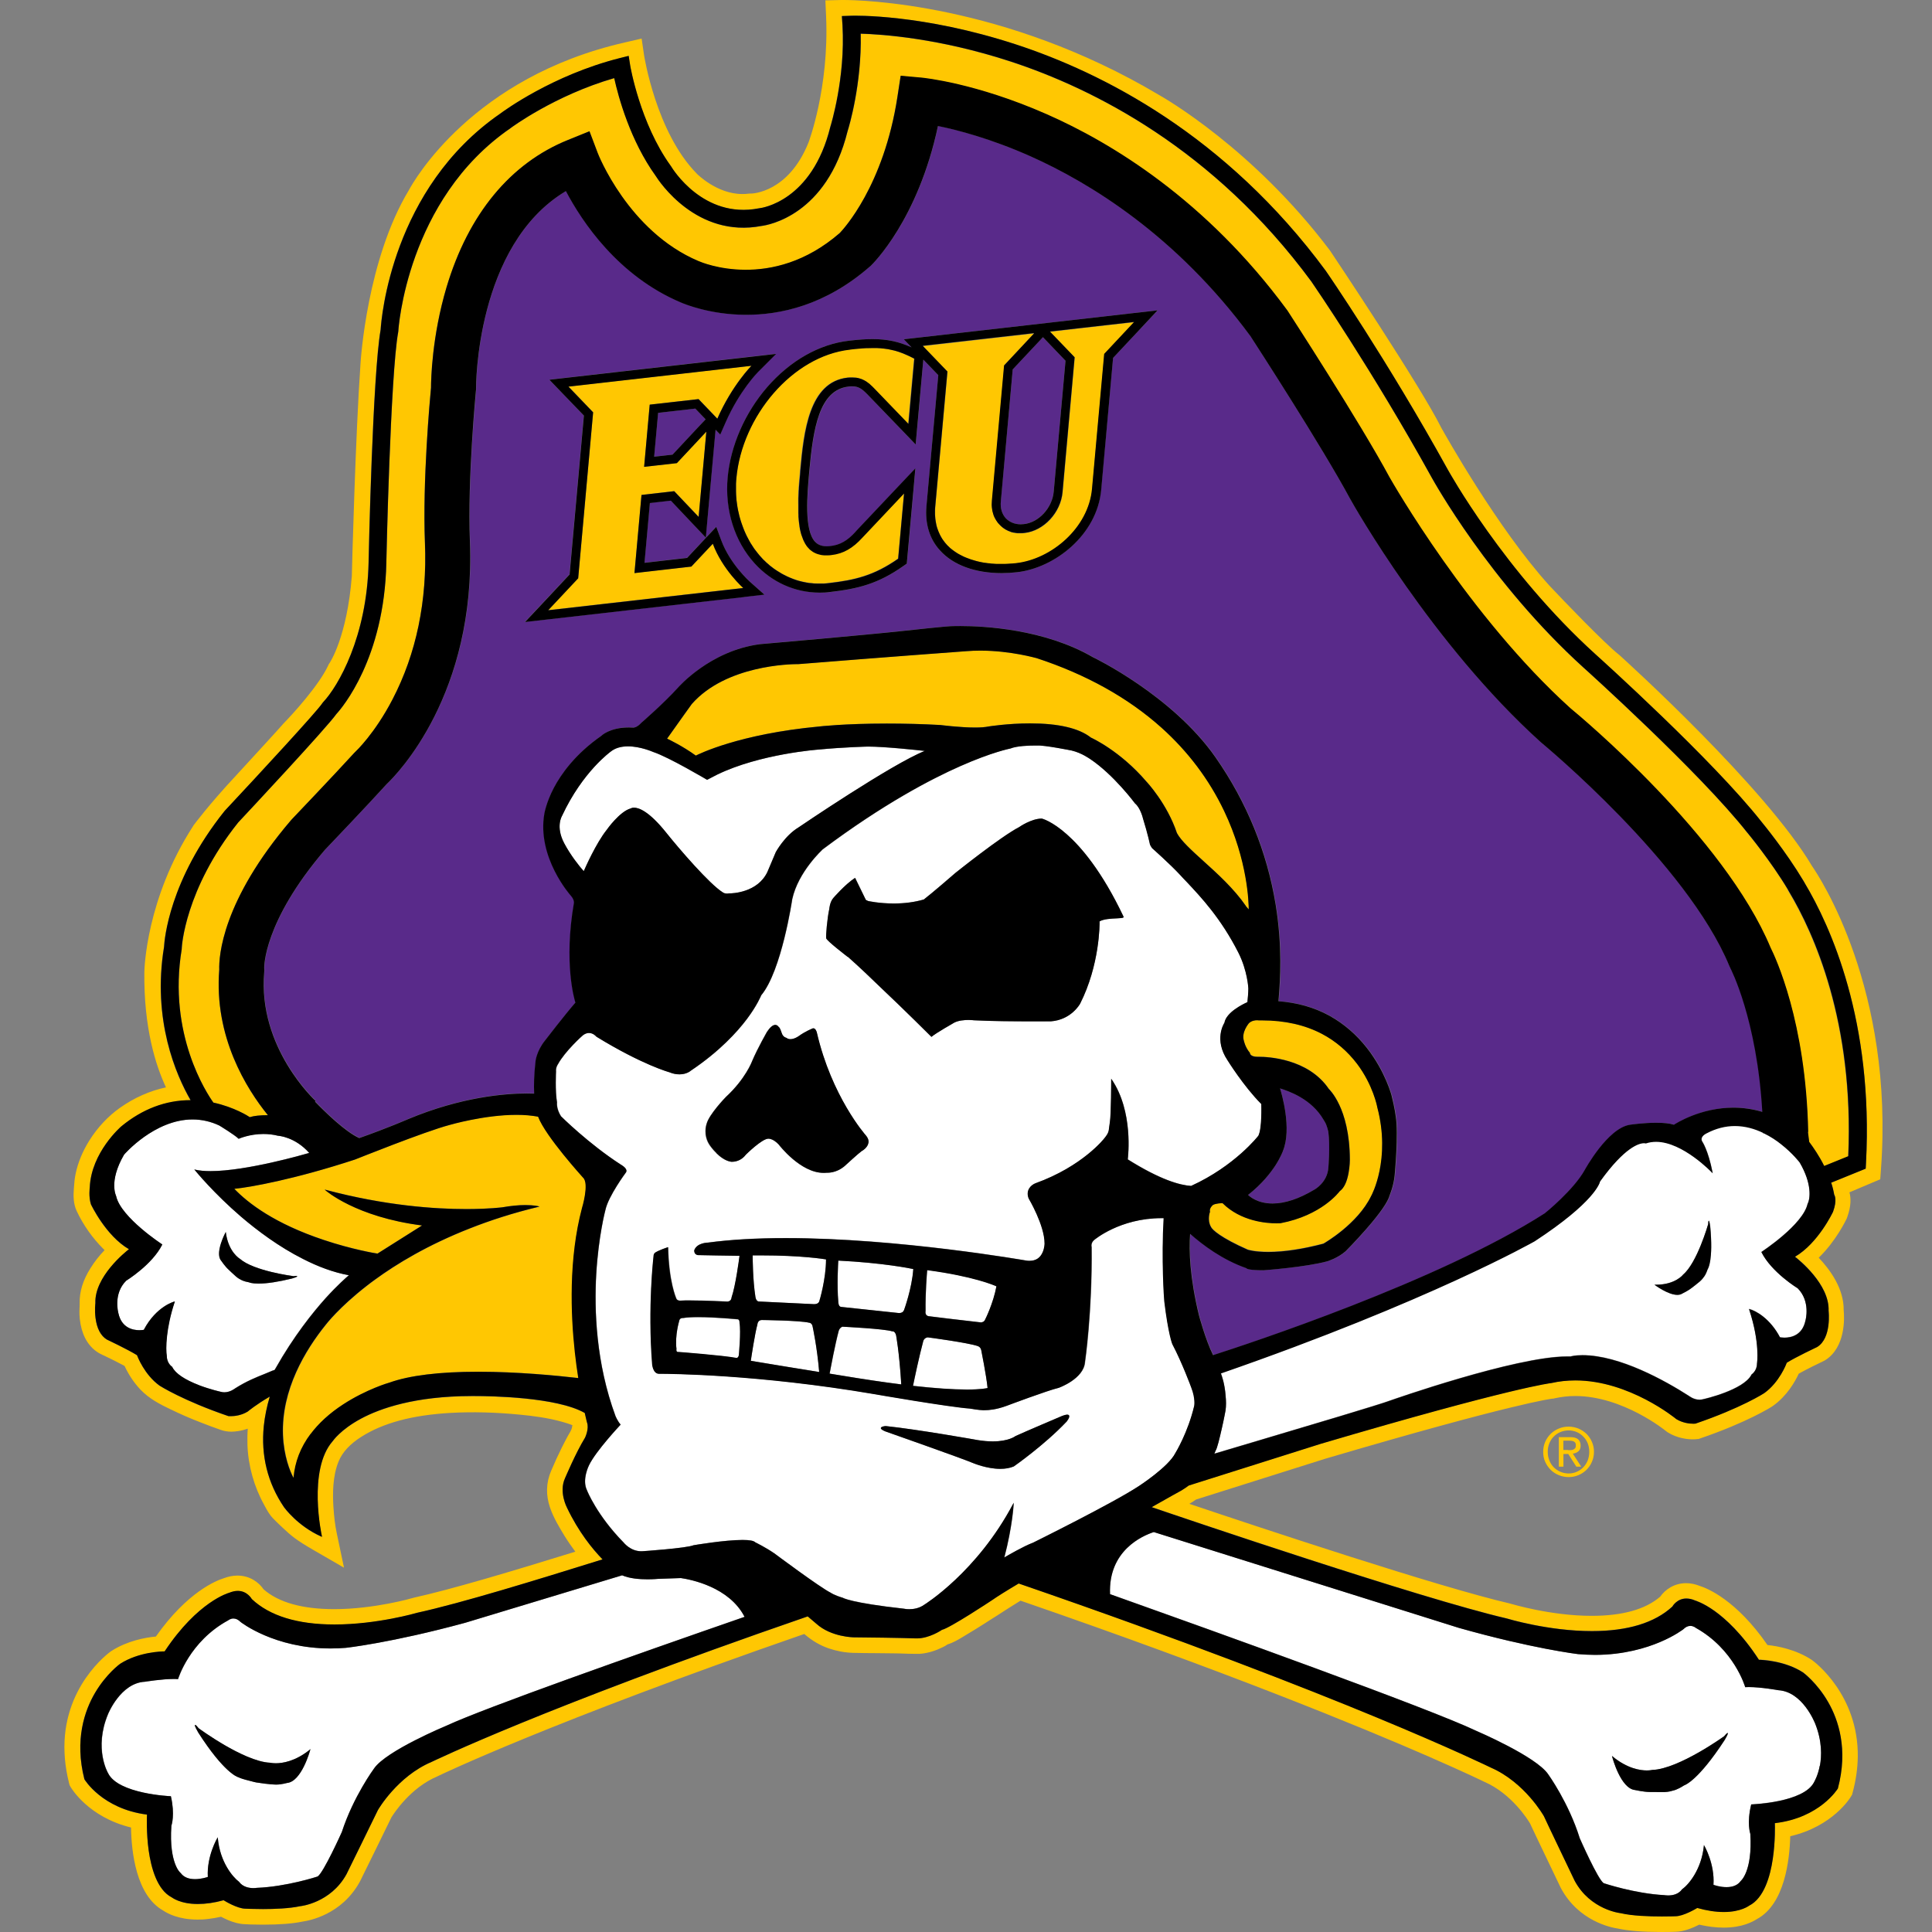<svg width="56" height="56" viewBox="0 0 56 56" fill="none" xmlns="http://www.w3.org/2000/svg">
<rect x="0" y="0" width="56" height="56" fill="#808080" stroke="none"/>
<path d="M41.453 50.933C42.487 51.384 42.996 51.633 43.009 51.64L43.029 51.649C43.811 51.989 44.285 52.744 44.349 52.853C44.476 53.131 45.205 54.644 45.236 54.713L45.245 54.731C45.76 55.687 46.698 55.871 46.893 55.9C47.196 55.967 47.622 56 48.164 56C48.378 56 48.536 55.996 48.571 55.993C48.807 55.991 49.073 55.878 49.253 55.787C49.502 55.844 49.738 55.873 49.96 55.873C50.229 55.873 50.44 55.831 50.6 55.778C50.76 55.724 50.869 55.662 50.931 55.622C51.727 55.191 51.873 53.92 51.891 53.224C53.127 52.938 53.631 52.109 53.653 52.071L53.684 52.018L53.7 51.958C53.8 51.584 53.844 51.24 53.849 50.92C53.869 49.12 52.591 48.167 52.527 48.122L52.509 48.109C52.056 47.813 51.533 47.713 51.231 47.682C50.327 46.371 49.482 46.038 49.28 45.973C49.142 45.918 49.005 45.889 48.873 45.889C48.518 45.889 48.26 46.084 48.122 46.28C47.696 46.649 47.027 46.836 46.136 46.836C44.949 46.836 43.813 46.491 43.802 46.489L43.771 46.48C41.702 46 36.658 44.324 34.473 43.589C34.54 43.551 34.607 43.509 34.669 43.464L38.407 42.284C43.849 40.68 44.962 40.544 45.002 40.54H45.031L45.06 40.531C45.251 40.489 45.451 40.464 45.656 40.464C47.044 40.464 48.276 41.469 48.289 41.48L48.313 41.498L48.338 41.516C48.62 41.693 48.918 41.72 49.071 41.72C49.129 41.72 49.171 41.716 49.184 41.713L49.236 41.709L49.282 41.693C50.658 41.222 51.344 40.782 51.373 40.762L51.389 40.751C51.796 40.462 52.031 40.047 52.138 39.816C52.364 39.689 52.713 39.518 52.853 39.453L52.896 39.431C53.502 39.056 53.462 38.193 53.44 37.978C53.449 37.356 53.051 36.809 52.716 36.456C53.222 35.969 53.513 35.351 53.529 35.318L53.542 35.282C53.662 34.951 53.651 34.716 53.607 34.56L54.5 34.182L54.52 33.904C54.909 28.676 52.731 25.404 52.525 25.107C51.173 22.82 47.12 19.151 46.949 18.996L46.927 18.978C46.493 18.633 45.325 17.416 44.907 16.971C43.407 15.316 41.876 12.576 41.778 12.402C41.176 11.189 38.664 7.431 38.556 7.271L38.542 7.251C36.329 4.32 33.764 2.847 33.589 2.749C29.093 0.076 24.913 0 24.449 0H24.391L23.924 0.011L23.945 0.476C24.036 2.551 23.438 4.124 23.433 4.136C22.849 5.584 21.805 5.611 21.765 5.611H21.731L21.698 5.613C21.638 5.622 21.578 5.624 21.516 5.624C20.776 5.624 20.2 5.038 20.196 5.033L20.191 5.027C19.02 3.836 18.673 1.627 18.669 1.604L18.598 1.118L18.118 1.229C13.7 2.233 11.996 5.242 11.853 5.509C10.64 7.516 10.456 10.431 10.449 10.549C10.307 12.567 10.202 16.456 10.198 16.698C10.06 18.464 9.558 19.213 9.553 19.218L9.529 19.253L9.511 19.293C9.244 19.867 8.48 20.704 8.209 20.98L8.176 21.018C8.1 21.109 7.32 21.958 6.851 22.469C6.049 23.327 5.627 23.902 5.609 23.924L5.596 23.947C4.236 26.053 4.187 28.082 4.184 28.169C4.164 29.791 4.513 30.884 4.811 31.518C4.34 31.618 3.887 31.82 3.473 32.113C3.129 32.358 2.831 32.676 2.591 33.056C2.396 33.369 2.26 33.693 2.193 34.018C2.162 34.162 2.151 34.3 2.142 34.438C2.124 34.658 2.124 34.889 2.222 35.1C2.413 35.507 2.682 35.889 2.998 36.202C3.009 36.213 3.018 36.224 3.031 36.236C2.873 36.4 2.733 36.58 2.618 36.767C2.404 37.107 2.3 37.447 2.309 37.776V37.816C2.302 37.94 2.296 38.082 2.313 38.233C2.36 38.656 2.52 38.969 2.784 39.164C2.858 39.22 2.931 39.253 2.982 39.278C2.993 39.282 3.004 39.289 3.013 39.291C3.12 39.342 3.229 39.398 3.336 39.449C3.438 39.502 3.527 39.547 3.611 39.593C3.729 39.849 3.887 40.084 4.071 40.278C4.333 40.553 4.653 40.709 4.936 40.847L4.962 40.858C5.229 40.989 5.509 41.111 5.82 41.231C6.004 41.304 6.198 41.376 6.393 41.444C6.493 41.48 6.598 41.498 6.707 41.498C6.769 41.498 6.833 41.491 6.909 41.48C7.009 41.464 7.1 41.44 7.182 41.411C7.169 41.573 7.169 41.733 7.173 41.891C7.196 42.491 7.364 43.091 7.656 43.618C7.664 43.636 7.673 43.651 7.684 43.669C7.74 43.773 7.807 43.9 7.913 44.009C7.98 44.078 8.051 44.149 8.136 44.229L8.191 44.28C8.442 44.516 8.576 44.633 9.084 44.927L9.971 45.44L9.76 44.438C9.713 44.213 9.682 43.962 9.664 43.673C9.642 43.311 9.636 42.782 9.82 42.347C9.929 42.089 10.147 41.853 10.469 41.649C11.107 41.242 11.956 41.016 13.067 40.953C13.7 40.918 14.384 40.936 15.096 41.007C15.438 41.04 15.889 41.096 16.309 41.216C16.398 41.242 16.5 41.271 16.593 41.311C16.587 41.329 16.582 41.351 16.58 41.373C16.573 41.413 16.558 41.451 16.529 41.502C16.451 41.631 16.378 41.773 16.289 41.949C16.18 42.167 16.076 42.396 15.976 42.631C15.827 42.976 15.818 43.336 15.944 43.702C16.051 44.011 16.227 44.293 16.364 44.52C16.462 44.678 16.567 44.829 16.676 44.976C14.853 45.54 13.087 46.069 11.989 46.311L11.958 46.32C11.947 46.324 10.849 46.642 9.687 46.642C8.762 46.642 8.073 46.447 7.64 46.067C7.504 45.867 7.244 45.669 6.882 45.669C6.751 45.669 6.62 45.696 6.484 45.747C6.282 45.809 5.433 46.136 4.518 47.436C4.213 47.464 3.689 47.56 3.236 47.851L3.218 47.862C3.151 47.909 1.784 48.904 1.871 50.813C1.88 51.031 1.909 51.262 1.96 51.504C1.973 51.564 1.987 51.627 2.002 51.687L2.018 51.747L2.049 51.8C2.071 51.838 2.567 52.671 3.798 52.971C3.809 53.667 3.942 54.94 4.733 55.38C4.858 55.464 5.178 55.64 5.729 55.64C5.827 55.64 5.929 55.636 6.031 55.622C6.153 55.609 6.278 55.587 6.407 55.558C6.469 55.591 6.54 55.624 6.618 55.658C6.764 55.718 6.933 55.769 7.087 55.773C7.131 55.778 7.344 55.787 7.62 55.787C8.102 55.787 8.489 55.758 8.767 55.698C8.962 55.671 9.902 55.5 10.427 54.547L10.438 54.527C10.469 54.462 11.213 52.956 11.345 52.678C11.411 52.571 11.893 51.818 12.678 51.489L12.7 51.478C12.731 51.462 15.927 49.92 23.311 47.362C23.316 47.367 23.32 47.371 23.325 47.373C23.553 47.567 23.773 47.693 24.018 47.778C24.253 47.858 24.491 47.902 24.724 47.909C24.965 47.916 25.207 47.916 25.44 47.918C25.62 47.918 25.8 47.92 25.98 47.924C26.007 47.924 26.051 47.924 26.105 47.927C26.236 47.931 26.411 47.938 26.542 47.938C26.625 47.938 26.68 47.938 26.722 47.931C26.92 47.909 27.127 47.844 27.336 47.74C27.38 47.718 27.418 47.696 27.447 47.676C27.453 47.673 27.46 47.669 27.465 47.664C27.631 47.613 27.773 47.527 27.889 47.458C27.911 47.442 27.936 47.429 27.958 47.416C28.176 47.289 28.38 47.158 28.553 47.049C28.669 46.976 28.78 46.902 28.896 46.831C29.118 46.687 29.349 46.538 29.58 46.396C35.565 48.46 39.442 50.056 41.425 50.92M54.089 33.707L54.08 33.871L53.08 34.278C53.116 34.391 53.145 34.507 53.167 34.624C53.178 34.642 53.258 34.778 53.133 35.12C53.129 35.129 52.705 36.031 52.031 36.424C52.136 36.504 53.033 37.222 53.002 37.989C53.002 37.996 53.096 38.778 52.671 39.04C52.664 39.042 52.051 39.333 51.791 39.496C51.776 39.538 51.573 40.064 51.138 40.378C51.131 40.382 50.469 40.809 49.147 41.26C49.145 41.26 49.12 41.264 49.08 41.264C48.976 41.264 48.773 41.247 48.587 41.129C48.573 41.118 47.224 40.009 45.664 40.009C45.427 40.009 45.193 40.036 44.969 40.084C44.958 40.084 43.858 40.202 38.282 41.847L34.458 43.053C34.391 43.102 34.32 43.151 34.242 43.198C34.229 43.204 33.889 43.396 33.382 43.682C34.307 43.998 41.158 46.324 43.673 46.909C43.687 46.913 44.88 47.276 46.14 47.276C47.178 47.276 47.962 47.036 48.473 46.564C48.484 46.547 48.611 46.331 48.878 46.331C48.958 46.331 49.044 46.349 49.133 46.389C49.133 46.389 49.36 46.451 49.7 46.693C50.013 46.918 50.489 47.344 50.984 48.104C51.044 48.104 51.729 48.124 52.267 48.476C52.271 48.478 52.669 48.771 52.989 49.329C53.285 49.844 53.576 50.696 53.271 51.836C53.271 51.836 52.753 52.687 51.447 52.84C51.447 52.904 51.46 53.371 51.387 53.876C51.313 54.378 51.133 55.018 50.702 55.233C50.702 55.233 50.469 55.418 49.967 55.418C49.731 55.418 49.473 55.378 49.198 55.3C49.158 55.324 48.796 55.54 48.565 55.54C48.565 55.54 48.398 55.547 48.169 55.547C47.811 55.547 47.311 55.531 46.976 55.451C46.967 55.451 46.096 55.356 45.642 54.511C45.636 54.496 44.836 52.833 44.751 52.64C44.747 52.631 44.198 51.66 43.211 51.231C43.202 51.227 42.113 50.693 39.873 49.764C37.829 48.92 34.382 47.564 29.527 45.896C29.167 46.109 28.893 46.28 28.769 46.369C28.718 46.402 27.524 47.191 27.305 47.24C27.28 47.256 26.931 47.487 26.58 47.487C26.569 47.487 26.56 47.487 26.549 47.487C26.169 47.473 24.98 47.458 24.753 47.458C24.749 47.458 24.093 47.453 23.662 47.064C23.66 47.062 23.556 46.973 23.411 46.853C19.471 48.213 16.729 49.28 15.118 49.94C13.347 50.664 12.516 51.069 12.509 51.071C11.516 51.491 10.958 52.456 10.953 52.467C10.864 52.658 10.051 54.309 10.042 54.327C9.58 55.164 8.709 55.253 8.7 55.253C8.393 55.32 7.947 55.336 7.627 55.336C7.336 55.336 7.113 55.324 7.111 55.324C6.88 55.322 6.522 55.104 6.482 55.08C6.216 55.153 5.964 55.189 5.736 55.189C5.216 55.189 4.98 54.996 4.978 54.996C4.551 54.778 4.378 54.133 4.309 53.633C4.24 53.129 4.256 52.66 4.26 52.598C2.953 52.431 2.451 51.584 2.444 51.576C2.153 50.433 2.451 49.584 2.751 49.073C3.078 48.518 3.48 48.229 3.482 48.227C4.024 47.88 4.691 47.869 4.769 47.869C5.731 46.418 6.629 46.173 6.638 46.171C6.724 46.133 6.809 46.116 6.889 46.116C7.162 46.116 7.287 46.336 7.298 46.353C7.816 46.842 8.622 47.089 9.696 47.089C10.927 47.089 12.082 46.751 12.091 46.749C13.382 46.464 15.531 45.804 17.465 45.202C17.167 44.896 16.767 44.404 16.436 43.707C16.436 43.702 16.191 43.249 16.378 42.847C16.38 42.84 16.684 42.118 16.958 41.673C16.958 41.673 17.084 41.416 17.013 41.231C17.013 41.229 16.987 41.129 16.949 40.958C16.136 40.496 14.196 40.469 13.762 40.469H13.66C12.024 40.471 11.02 40.827 10.464 41.124C9.864 41.447 9.647 41.773 9.644 41.776C8.909 42.609 9.322 44.516 9.327 44.536V44.551L9.316 44.544C8.624 44.238 8.236 43.696 8.231 43.691C7.753 42.984 7.558 42.191 7.647 41.333C7.673 41.058 7.733 40.773 7.818 40.484C7.424 40.713 7.182 40.913 7.18 40.916C6.993 41.033 6.789 41.051 6.684 41.051C6.644 41.051 6.62 41.049 6.618 41.049C5.293 40.598 4.631 40.171 4.624 40.167C4.187 39.853 3.987 39.327 3.971 39.284C3.711 39.122 3.1 38.831 3.093 38.829C2.916 38.72 2.802 38.504 2.767 38.202C2.738 37.976 2.762 37.778 2.762 37.778C2.733 37.011 3.631 36.293 3.736 36.213C3.062 35.822 2.638 34.92 2.633 34.911C2.564 34.689 2.6 34.42 2.6 34.418C2.642 33.404 3.507 32.658 3.516 32.651C4.127 32.149 4.802 31.893 5.52 31.893C5.102 31.169 4.402 29.573 4.751 27.451C4.762 27.242 4.902 25.518 6.504 23.516L6.518 23.5C7.56 22.387 9.171 20.64 9.333 20.396L9.347 20.376L9.362 20.358C9.798 19.898 10.636 18.458 10.68 16.304C10.684 16.082 10.798 10.869 11.029 9.56C11.049 9.236 11.351 5.464 14.496 3.298C14.602 3.216 16.013 2.184 17.942 1.693L18.218 1.622L18.265 1.902C18.267 1.92 18.551 3.582 19.433 4.802L19.447 4.822C19.485 4.884 20.38 6.353 21.987 6.04H22.009C22.069 6.029 23.533 5.838 24.064 3.676L24.069 3.658C24.073 3.644 24.507 2.262 24.416 0.733L24.4 0.464L24.669 0.456C24.753 0.453 26.744 0.402 29.447 1.289C31.94 2.104 35.522 3.907 38.431 7.856L38.436 7.862C38.453 7.889 40.205 10.431 41.965 13.613C41.982 13.644 43.591 16.564 46.253 18.973C46.391 19.098 49.64 22.024 51.056 23.818C51.107 23.878 51.769 24.682 52.269 25.524L52.307 25.589C53.062 26.851 54.304 29.593 54.087 33.709" fill="#FFC702"/>
<path d="M51.819 25.787C51.333 24.969 50.659 24.156 50.653 24.149L50.648 24.143C49.264 22.385 45.939 19.389 45.904 19.36C43.175 16.892 41.524 13.894 41.508 13.865C39.793 10.758 38.081 8.267 38.01 8.163C35.181 4.325 31.704 2.576 29.286 1.785C27.226 1.109 25.57 0.998 24.95 0.98C24.984 2.44 24.613 3.678 24.57 3.805C23.966 6.245 22.262 6.527 22.077 6.552C20.199 6.912 19.11 5.263 19.006 5.098C18.27 4.076 17.928 2.82 17.806 2.265C16.079 2.765 14.817 3.703 14.804 3.712L14.795 3.718C11.788 5.787 11.55 9.56 11.548 9.598L11.544 9.632C11.319 10.872 11.201 16.256 11.199 16.309C11.144 19.085 9.913 20.52 9.753 20.696C9.45 21.116 7.199 23.525 6.904 23.84C5.353 25.785 5.273 27.463 5.273 27.48L5.268 27.514C4.857 29.98 6.002 31.701 6.186 31.96C6.79 32.092 7.199 32.356 7.239 32.383C7.364 32.345 7.539 32.325 7.757 32.325H7.764C7.144 31.563 6.199 30.054 6.353 28.107C6.342 27.727 6.43 26.118 8.435 23.776L8.459 23.752C8.47 23.738 9.688 22.463 10.261 21.832L10.308 21.787C10.308 21.787 10.855 21.276 11.373 20.28C12.066 18.949 12.382 17.425 12.315 15.747C12.244 13.943 12.459 11.563 12.49 11.243C12.49 11.007 12.517 9.752 12.941 8.332C13.575 6.212 14.793 4.734 16.464 4.058L17.084 3.809L17.319 4.434C17.328 4.456 18.206 6.712 20.241 7.572L20.257 7.578C20.339 7.616 22.364 8.474 24.339 6.758C24.435 6.66 25.613 5.398 26.01 2.809L26.104 2.203L26.715 2.258C26.777 2.265 28.279 2.412 30.337 3.318C32.219 4.149 34.955 5.805 37.299 8.989L37.322 9.02C37.406 9.152 39.406 12.227 40.273 13.841C40.359 13.989 42.581 17.883 45.515 20.534C45.824 20.787 49.97 24.254 51.315 27.474C51.453 27.749 52.339 29.618 52.404 32.818H52.399L52.435 33.105C52.562 33.272 52.728 33.516 52.873 33.805L53.568 33.523C53.737 29.638 52.57 27.061 51.853 25.86L51.815 25.796L51.819 25.787Z" fill="#FFC702"/>
<path d="M39.335 30.83C39.06 30.464 38.72 30.175 38.322 29.966C37.827 29.704 37.24 29.573 36.582 29.573C36.551 29.573 36.515 29.573 36.484 29.573C36.484 29.573 36.464 29.57 36.435 29.57C36.38 29.57 36.275 29.581 36.2 29.657C36.2 29.657 35.973 29.917 36.058 30.17C36.058 30.172 36.089 30.346 36.231 30.515V30.519C36.231 30.519 36.235 30.628 36.453 30.628C36.453 30.628 36.469 30.628 36.498 30.628C36.729 30.628 37.918 30.672 38.518 31.559C38.518 31.559 38.673 31.701 38.822 32.024C38.962 32.321 39.129 32.839 39.129 33.619C39.129 33.619 39.129 33.797 39.091 33.992C39.042 34.259 38.958 34.437 38.835 34.521C38.813 34.553 38.306 35.224 37.122 35.45C37.122 35.45 37.078 35.455 37.002 35.455C36.709 35.455 35.967 35.399 35.438 34.873C35.411 34.873 35.233 34.877 35.155 34.928C35.155 34.928 35.047 35.013 35.073 35.121V35.126C35.073 35.126 34.989 35.357 35.102 35.553C35.133 35.635 35.395 35.875 36.169 36.215C36.169 36.215 36.362 36.279 36.764 36.279C37.224 36.279 37.76 36.199 38.362 36.039C38.398 36.019 39.353 35.47 39.749 34.655C39.755 34.644 40.322 33.597 39.922 32.084C39.922 32.077 39.804 31.448 39.335 30.826" fill="#FFC702"/>
<path d="M15.6 32.364C15.413 32.331 15.204 32.31 14.975 32.31C14.035 32.31 13.042 32.602 13.033 32.606C12.309 32.795 10.313 33.602 10.291 33.608C8.542 34.182 7.251 34.413 6.793 34.457C7.193 34.875 7.964 35.466 9.384 35.939C10.213 36.215 10.893 36.326 10.944 36.333C11.306 36.104 12.102 35.602 12.235 35.519C10.313 35.273 9.449 34.511 9.44 34.502L9.415 34.479L9.449 34.488C11.173 34.946 12.615 35.044 13.522 35.044C14.177 35.044 14.56 34.993 14.564 34.993C14.806 34.95 15.031 34.928 15.233 34.928C15.486 34.928 15.611 34.964 15.615 34.964L15.644 34.973L15.613 34.982C14.873 35.159 14.211 35.375 13.62 35.608C12.397 36.088 11.491 36.644 10.882 37.086C10.797 37.148 10.72 37.208 10.642 37.266C9.831 37.895 9.455 38.391 9.451 38.395C8.857 39.133 8.16 40.284 8.209 41.597C8.233 42.197 8.413 42.657 8.515 42.839C8.553 42.384 8.717 41.955 9.006 41.566C9.244 41.251 9.562 40.959 9.955 40.704C10.624 40.266 11.284 40.077 11.291 40.075C11.877 39.866 12.744 39.759 13.873 39.759C15.002 39.759 16.144 39.868 16.768 39.942C16.733 39.711 16.697 39.457 16.669 39.186C16.549 38.093 16.488 36.479 16.877 35.013C16.88 35.004 17.091 34.306 16.909 34.137C16.897 34.124 15.82 32.944 15.604 32.368" fill="#FFC702"/>
<path d="M36.114 26.26C36.147 26.297 36.176 26.331 36.2 26.36C36.2 26.184 36.176 24.944 35.485 23.504C35.049 22.593 34.436 21.782 33.667 21.091C32.705 20.226 31.487 19.549 30.052 19.075C30.043 19.075 29.298 18.857 28.42 18.857C28.28 18.857 28.145 18.862 28.012 18.873C27.987 18.873 25.623 19.049 23.147 19.248C23.147 19.248 23.138 19.248 23.12 19.248C22.912 19.248 21.043 19.282 20.054 20.406C20.054 20.411 19.7 20.893 19.336 21.411C19.398 21.44 19.783 21.622 20.169 21.902C20.252 21.86 21.418 21.275 23.738 21.057C23.745 21.057 24.476 20.971 25.707 20.971C26.212 20.971 26.734 20.984 27.258 21.013C27.263 21.013 27.818 21.086 28.258 21.086C28.423 21.086 28.552 21.075 28.645 21.057C28.651 21.057 29.209 20.966 29.858 20.966C30.683 20.966 31.276 21.104 31.62 21.377C31.654 21.391 32.469 21.764 33.231 22.653C33.236 22.66 33.827 23.286 34.116 24.146C34.236 24.371 34.536 24.642 34.883 24.957C35.298 25.333 35.769 25.76 36.114 26.26Z" fill="#FFC702"/>
<path d="M23.132 14.61C23.132 14.593 23.132 14.575 23.132 14.557C23.132 14.539 23.132 14.521 23.132 14.506C23.132 14.488 23.132 14.468 23.132 14.45C23.132 14.433 23.134 14.415 23.134 14.397C23.134 14.379 23.134 14.361 23.134 14.341C23.134 14.324 23.134 14.306 23.137 14.288C23.137 14.27 23.139 14.25 23.139 14.233C23.139 14.215 23.139 14.197 23.143 14.179C23.143 14.162 23.145 14.142 23.145 14.121C23.145 14.104 23.148 14.086 23.15 14.07C23.15 14.053 23.152 14.033 23.154 14.013C23.154 13.997 23.157 13.979 23.159 13.961C23.159 13.941 23.163 13.921 23.163 13.904C23.165 13.888 23.165 13.87 23.168 13.855C23.168 13.833 23.172 13.81 23.174 13.788C23.174 13.775 23.177 13.761 23.179 13.748C23.181 13.713 23.183 13.679 23.185 13.644C23.29 12.513 23.439 11.07 24.554 10.944C24.576 10.941 24.599 10.939 24.623 10.939C24.63 10.939 24.637 10.939 24.643 10.939C24.657 10.939 24.672 10.939 24.685 10.939H24.697C24.725 10.939 24.754 10.939 24.781 10.944C24.783 10.944 24.785 10.944 24.788 10.944C24.817 10.946 24.841 10.95 24.868 10.957C24.872 10.957 24.877 10.957 24.881 10.959C24.908 10.966 24.93 10.973 24.952 10.982C24.956 10.982 24.961 10.984 24.965 10.986C24.99 10.995 25.012 11.004 25.034 11.017C25.034 11.017 25.037 11.017 25.039 11.019C25.061 11.03 25.081 11.044 25.103 11.057C25.103 11.057 25.108 11.059 25.11 11.062C25.132 11.077 25.152 11.09 25.172 11.108C25.177 11.113 25.179 11.115 25.185 11.117C25.205 11.135 25.228 11.153 25.245 11.173C25.25 11.175 25.252 11.179 25.256 11.184C25.279 11.204 25.299 11.226 25.321 11.248L26.321 12.286L26.492 10.395C26.443 10.368 26.399 10.346 26.352 10.324C26.339 10.317 26.323 10.31 26.31 10.306C26.274 10.288 26.241 10.275 26.205 10.259C26.192 10.255 26.181 10.248 26.168 10.244C26.123 10.226 26.079 10.21 26.034 10.195C26.03 10.195 26.023 10.19 26.017 10.19C25.979 10.179 25.941 10.166 25.901 10.157C25.888 10.155 25.874 10.15 25.861 10.148C25.828 10.139 25.792 10.133 25.759 10.126C25.748 10.126 25.736 10.121 25.725 10.119C25.683 10.11 25.639 10.106 25.594 10.099C25.585 10.099 25.574 10.099 25.565 10.097C25.53 10.093 25.492 10.09 25.456 10.088C25.443 10.088 25.43 10.088 25.414 10.086C25.377 10.086 25.339 10.086 25.301 10.086C25.292 10.086 25.285 10.086 25.274 10.086C25.23 10.086 25.183 10.086 25.137 10.088C25.123 10.088 25.112 10.088 25.101 10.088C25.065 10.088 25.028 10.093 24.992 10.095C24.977 10.095 24.959 10.095 24.943 10.099C24.908 10.099 24.872 10.104 24.834 10.108C24.819 10.108 24.803 10.11 24.785 10.113C24.736 10.117 24.683 10.124 24.63 10.13C22.963 10.319 21.505 12.064 21.343 13.855C21.339 13.908 21.337 13.964 21.332 14.017C21.332 14.035 21.332 14.053 21.332 14.07C21.332 14.108 21.332 14.142 21.332 14.177C21.332 14.197 21.332 14.219 21.332 14.239C21.332 14.273 21.332 14.304 21.334 14.335C21.334 14.357 21.337 14.379 21.339 14.402C21.339 14.43 21.343 14.461 21.345 14.49C21.348 14.513 21.35 14.535 21.354 14.557C21.357 14.586 21.361 14.615 21.365 14.642C21.368 14.664 21.372 14.686 21.377 14.708C21.381 14.737 21.385 14.764 21.392 14.79C21.396 14.813 21.401 14.835 21.408 14.857C21.412 14.884 21.419 14.91 21.425 14.937C21.43 14.959 21.436 14.979 21.443 15.002C21.45 15.028 21.456 15.053 21.465 15.079C21.472 15.099 21.477 15.121 21.485 15.142C21.494 15.168 21.501 15.193 21.512 15.217C21.519 15.237 21.528 15.257 21.534 15.279C21.543 15.304 21.554 15.328 21.563 15.353C21.572 15.373 21.581 15.393 21.588 15.413C21.599 15.437 21.61 15.461 21.621 15.486C21.63 15.506 21.639 15.524 21.648 15.541C21.659 15.566 21.672 15.59 21.685 15.613C21.694 15.63 21.703 15.65 21.714 15.666C21.728 15.69 21.741 15.713 21.754 15.737C21.765 15.753 21.774 15.77 21.785 15.788C21.801 15.81 21.817 15.835 21.832 15.857C21.841 15.873 21.852 15.886 21.861 15.902C21.879 15.926 21.896 15.95 21.916 15.973C21.925 15.986 21.934 15.999 21.945 16.01C21.968 16.039 21.992 16.068 22.014 16.095C22.021 16.102 22.025 16.108 22.032 16.115C22.061 16.148 22.092 16.181 22.123 16.215C22.13 16.221 22.137 16.226 22.143 16.233C22.17 16.259 22.194 16.284 22.221 16.308C22.234 16.319 22.243 16.326 22.256 16.337C22.279 16.357 22.299 16.377 22.323 16.395C22.337 16.406 22.35 16.417 22.363 16.426C22.385 16.444 22.405 16.459 22.43 16.477C22.443 16.488 22.459 16.497 22.474 16.508C22.497 16.521 22.517 16.537 22.539 16.55C22.554 16.561 22.572 16.57 22.588 16.579C22.608 16.593 22.63 16.606 22.652 16.619C22.668 16.628 22.688 16.637 22.703 16.648C22.725 16.659 22.745 16.67 22.77 16.681C22.788 16.69 22.805 16.697 22.823 16.708C22.845 16.719 22.868 16.728 22.89 16.737C22.908 16.744 22.928 16.753 22.945 16.759C22.968 16.768 22.99 16.777 23.014 16.784C23.034 16.79 23.054 16.797 23.07 16.804C23.094 16.81 23.116 16.819 23.141 16.826C23.159 16.833 23.181 16.837 23.199 16.841C23.223 16.848 23.248 16.853 23.272 16.859C23.292 16.864 23.312 16.868 23.33 16.87C23.354 16.875 23.381 16.879 23.405 16.884C23.425 16.888 23.445 16.89 23.463 16.893C23.49 16.895 23.514 16.899 23.541 16.901C23.561 16.901 23.581 16.906 23.601 16.906C23.628 16.906 23.654 16.908 23.681 16.908C23.699 16.908 23.721 16.908 23.739 16.908C23.77 16.908 23.801 16.908 23.832 16.908C23.848 16.908 23.861 16.908 23.879 16.908C23.925 16.906 23.972 16.901 24.021 16.895C24.77 16.808 25.325 16.681 26.03 16.188L26.201 14.297L24.992 15.577C24.716 15.879 24.45 16.041 24.094 16.081C24.063 16.084 24.034 16.088 24.003 16.088C23.997 16.088 23.988 16.088 23.981 16.088C23.972 16.088 23.965 16.088 23.959 16.088C23.948 16.088 23.936 16.088 23.925 16.088C23.912 16.088 23.896 16.088 23.883 16.088C23.868 16.088 23.852 16.086 23.837 16.084C23.823 16.084 23.81 16.079 23.799 16.079C23.783 16.077 23.77 16.073 23.756 16.068C23.743 16.066 23.73 16.064 23.721 16.059C23.708 16.055 23.694 16.05 23.681 16.046C23.67 16.041 23.659 16.037 23.648 16.033C23.634 16.028 23.623 16.021 23.612 16.015C23.601 16.008 23.592 16.004 23.583 15.999C23.57 15.993 23.559 15.984 23.548 15.977C23.539 15.97 23.53 15.966 23.523 15.959C23.51 15.95 23.499 15.939 23.488 15.93C23.481 15.924 23.474 15.917 23.465 15.913C23.452 15.899 23.439 15.886 23.428 15.873C23.423 15.868 23.419 15.864 23.416 15.859C23.401 15.841 23.385 15.822 23.37 15.802C23.365 15.793 23.359 15.786 23.354 15.777C23.345 15.764 23.337 15.75 23.328 15.737C23.321 15.728 23.317 15.717 23.312 15.706C23.305 15.693 23.299 15.681 23.292 15.668C23.288 15.657 23.283 15.644 23.276 15.633C23.272 15.619 23.265 15.606 23.261 15.593C23.256 15.582 23.252 15.568 23.248 15.555C23.243 15.541 23.236 15.528 23.232 15.515C23.23 15.502 23.225 15.488 23.219 15.475C23.214 15.461 23.212 15.446 23.208 15.433C23.203 15.419 23.201 15.404 23.197 15.39C23.194 15.375 23.19 15.361 23.185 15.346C23.183 15.33 23.181 15.317 23.177 15.302C23.172 15.286 23.172 15.27 23.168 15.255C23.168 15.239 23.163 15.224 23.163 15.208C23.161 15.193 23.159 15.177 23.157 15.162C23.154 15.146 23.152 15.13 23.15 15.113C23.15 15.097 23.148 15.082 23.145 15.064C23.145 15.048 23.141 15.03 23.141 15.015C23.141 14.999 23.139 14.982 23.137 14.964C23.137 14.948 23.137 14.93 23.137 14.913C23.137 14.897 23.137 14.879 23.134 14.861C23.134 14.846 23.134 14.828 23.134 14.81C23.134 14.793 23.134 14.775 23.134 14.757V14.599" fill="#FFC702"/>
<path d="M29.103 10.593L29.97 9.667L26.75 10.033L27.466 10.778L27.112 14.689C27.108 14.726 27.108 14.764 27.106 14.802V14.838C27.106 14.862 27.106 14.886 27.106 14.911C27.106 14.924 27.106 14.938 27.108 14.951C27.108 14.973 27.108 14.993 27.112 15.015C27.112 15.029 27.112 15.042 27.117 15.055C27.117 15.075 27.121 15.095 27.123 15.115C27.126 15.129 27.128 15.142 27.132 15.155C27.134 15.175 27.139 15.195 27.143 15.213C27.146 15.226 27.15 15.238 27.152 15.253C27.159 15.271 27.166 15.291 27.17 15.311C27.172 15.322 27.177 15.333 27.181 15.344C27.188 15.364 27.197 15.384 27.203 15.404C27.208 15.411 27.21 15.422 27.214 15.431C27.226 15.46 27.239 15.486 27.252 15.513C27.266 15.542 27.279 15.566 27.294 15.591C27.299 15.6 27.303 15.607 27.31 15.615C27.321 15.633 27.332 15.649 27.346 15.666C27.352 15.675 27.359 15.684 27.366 15.693C27.377 15.709 27.388 15.722 27.399 15.738C27.406 15.746 27.414 15.753 27.421 15.762C27.432 15.775 27.446 15.789 27.457 15.802C27.466 15.811 27.472 15.82 27.481 15.826C27.494 15.84 27.508 15.853 27.521 15.864C27.528 15.871 27.537 15.88 27.546 15.889C27.561 15.9 27.574 15.913 27.59 15.924C27.597 15.931 27.606 15.938 27.614 15.944C27.632 15.958 27.65 15.971 27.67 15.984C27.677 15.989 27.683 15.995 27.69 15.998C27.717 16.015 27.741 16.031 27.768 16.049C27.794 16.064 27.821 16.08 27.848 16.093C27.857 16.098 27.863 16.1 27.872 16.107C27.892 16.118 27.912 16.127 27.932 16.135C27.941 16.14 27.952 16.144 27.963 16.149C27.981 16.155 28.001 16.164 28.021 16.173C28.032 16.178 28.043 16.182 28.057 16.186C28.074 16.193 28.094 16.2 28.112 16.206C28.123 16.211 28.137 16.215 28.148 16.22C28.168 16.227 28.186 16.231 28.208 16.238C28.221 16.242 28.23 16.244 28.243 16.249C28.266 16.255 28.286 16.26 28.306 16.267C28.317 16.269 28.328 16.271 28.339 16.275C28.363 16.282 28.388 16.287 28.412 16.293C28.421 16.293 28.43 16.295 28.439 16.298C28.472 16.304 28.506 16.311 28.541 16.315C28.546 16.315 28.548 16.315 28.552 16.315C28.581 16.32 28.614 16.324 28.646 16.329C28.657 16.329 28.67 16.331 28.679 16.333C28.703 16.335 28.726 16.338 28.75 16.342C28.763 16.342 28.777 16.342 28.79 16.344C28.812 16.344 28.834 16.346 28.857 16.349C28.87 16.349 28.886 16.349 28.899 16.351C28.921 16.351 28.941 16.351 28.966 16.351C28.979 16.351 28.994 16.351 29.008 16.351H29.052C29.112 16.351 29.172 16.351 29.232 16.346C29.241 16.346 29.25 16.346 29.257 16.344C29.321 16.342 29.386 16.335 29.452 16.329C30.483 16.211 31.554 15.306 31.657 14.175L32.01 10.264L32.877 9.34L30.439 9.618L31.154 10.362L30.803 14.273C30.75 14.867 30.259 15.389 29.708 15.453C29.67 15.458 29.632 15.458 29.594 15.46H29.59C29.568 15.46 29.548 15.46 29.528 15.46C29.519 15.46 29.508 15.46 29.499 15.46C29.468 15.458 29.434 15.453 29.406 15.447C29.403 15.447 29.399 15.447 29.394 15.447C29.366 15.44 29.339 15.435 29.312 15.427C29.303 15.424 29.294 15.42 29.286 15.415C29.266 15.409 29.246 15.402 29.228 15.393C29.217 15.389 29.206 15.382 29.197 15.378C29.181 15.369 29.166 15.362 29.15 15.353C29.139 15.349 29.128 15.34 29.119 15.333C29.106 15.324 29.092 15.315 29.077 15.304C29.068 15.298 29.057 15.289 29.048 15.28C29.034 15.269 29.021 15.26 29.01 15.246C29.001 15.238 28.992 15.229 28.983 15.22C28.972 15.209 28.961 15.195 28.95 15.184C28.941 15.173 28.934 15.164 28.923 15.153C28.914 15.14 28.906 15.127 28.897 15.113C28.888 15.102 28.881 15.091 28.874 15.08C28.866 15.066 28.859 15.051 28.85 15.038C28.843 15.024 28.837 15.013 28.832 15.002C28.826 14.986 28.819 14.969 28.812 14.953C28.808 14.94 28.801 14.927 28.797 14.915C28.79 14.898 28.788 14.88 28.783 14.862C28.779 14.849 28.774 14.835 28.772 14.82C28.768 14.802 28.766 14.782 28.763 14.762C28.763 14.749 28.759 14.735 28.757 14.722C28.757 14.7 28.754 14.678 28.752 14.655C28.752 14.642 28.752 14.631 28.752 14.62C28.752 14.584 28.752 14.549 28.757 14.513L29.11 10.602L29.103 10.593Z" fill="#FFC702"/>
<path d="M20.66 15.76L20.04 16.422L18.391 16.608L18.595 14.344L19.544 14.235L20.251 14.98L20.473 12.508L19.617 13.422L18.671 13.531L18.833 11.729L20.248 11.566L20.793 12.133C21.22 11.16 21.782 10.6 21.782 10.6L16.477 11.204L17.193 11.948L16.759 16.76L15.891 17.684L21.544 17.04C21.544 17.04 20.939 16.504 20.66 15.755" fill="#FFC702"/>
<path d="M23.84 16.915C23.808 16.915 23.777 16.915 23.746 16.915C23.751 16.915 23.755 16.915 23.76 16.915C23.786 16.915 23.813 16.915 23.84 16.913M20.284 12.333L20.451 12.155L20.153 11.842L19.075 11.966L18.96 13.237L19.495 13.177L20.286 12.333H20.284ZM50.153 28.051L50.126 27.993C48.895 25.011 44.724 21.562 44.682 21.528L44.66 21.508C41.513 18.673 39.235 14.639 39.142 14.468L39.135 14.46C38.324 12.953 36.404 9.986 36.246 9.742C34.091 6.82 31.591 5.295 29.873 4.528C28.729 4.02 27.768 3.768 27.191 3.648C26.615 6.364 25.302 7.646 25.242 7.702L25.22 7.72C22.644 9.973 19.948 8.857 19.735 8.762C17.924 7.995 16.877 6.424 16.409 5.535C13.786 7.1 13.802 11.213 13.802 11.257V11.328C13.797 11.353 13.553 13.88 13.626 15.686C13.804 20.124 11.508 22.444 11.215 22.724C10.651 23.344 9.557 24.491 9.422 24.633C7.633 26.728 7.664 28.044 7.664 28.055L7.669 28.113L7.664 28.171C7.471 30.353 9.135 31.886 9.153 31.902L9.135 31.922C9.406 32.202 10.006 32.797 10.42 32.98C11.244 32.688 11.822 32.437 11.831 32.433C13.38 31.784 14.653 31.688 15.275 31.688C15.366 31.688 15.44 31.691 15.491 31.693C15.48 31.453 15.486 31.144 15.531 30.751C15.531 30.748 15.562 30.455 15.806 30.153C15.811 30.146 16.386 29.402 16.686 29.057C16.662 28.98 16.34 27.922 16.644 26.162C16.644 26.162 16.655 26.077 16.56 25.966C16.549 25.955 15.56 24.848 15.789 23.571C15.789 23.566 15.835 23.259 16.062 22.831C16.271 22.435 16.68 21.851 17.444 21.32C17.444 21.32 17.689 21.082 18.237 21.082C18.282 21.082 18.328 21.082 18.375 21.086C18.375 21.086 18.475 21.086 18.602 20.944C18.608 20.937 19.257 20.375 19.66 19.931C19.666 19.919 20.588 18.855 22.04 18.668C22.071 18.666 25.064 18.406 26.253 18.277C27.442 18.148 27.58 18.148 27.586 18.148C27.586 18.148 27.682 18.144 27.849 18.144C28.535 18.144 30.286 18.233 31.686 19.048C31.709 19.059 33.989 20.157 35.237 21.946C36.146 23.248 36.735 24.688 36.984 26.224C37.186 27.464 37.113 28.424 37.077 28.886C37.073 28.937 37.071 28.982 37.066 29.02C37.606 29.057 38.1 29.197 38.54 29.437C38.957 29.668 39.326 29.986 39.64 30.386C40.171 31.068 40.349 31.759 40.351 31.766C40.437 32.111 40.466 32.344 40.466 32.346C40.553 32.864 40.437 34.046 40.437 34.057C40.408 34.373 40.293 34.635 40.291 34.64C40.242 34.833 40.013 35.164 39.608 35.626C39.309 35.971 39.017 36.262 39.015 36.264C38.784 36.466 38.493 36.555 38.491 36.555C37.86 36.728 36.648 36.815 36.635 36.817C36.224 36.817 36.148 36.777 36.137 36.757C35.444 36.515 34.873 36.091 34.504 35.764C34.468 36.255 34.495 37.028 34.762 38.126C34.762 38.133 34.951 38.84 35.166 39.268C35.166 39.268 35.171 39.273 35.173 39.279C36.137 38.971 41.702 37.146 44.788 35.168C44.795 35.162 45.626 34.488 45.949 33.911C45.955 33.897 46.611 32.7 47.26 32.602C47.264 32.602 47.642 32.544 48.015 32.544C48.233 32.544 48.406 32.562 48.531 32.602C48.586 32.564 49.3 32.106 50.255 32.106C50.54 32.106 50.82 32.146 51.091 32.228C50.935 29.531 50.171 28.071 50.162 28.055M21.573 17.302L15.92 17.946L15.213 18.026L15.7 17.508L16.506 16.648L16.922 12.042L16.286 11.384L15.922 11.004L16.446 10.944L21.751 10.339L22.491 10.255L21.964 10.782C21.964 10.782 21.428 11.324 21.029 12.235L20.873 12.593L20.737 12.453L20.731 12.533L20.509 15.004L20.455 15.579L20.06 15.159L19.444 14.508L18.835 14.577L18.68 16.311L19.915 16.168L20.471 15.575L20.76 15.268L20.906 15.664C21.157 16.34 21.711 16.84 21.717 16.844L22.157 17.233L21.575 17.299L21.573 17.302ZM33.066 9.515L32.262 10.375L31.915 14.197C31.797 15.515 30.56 16.464 29.48 16.586C29.331 16.604 29.18 16.613 29.033 16.613C28.266 16.613 27.633 16.382 27.251 15.962C26.944 15.628 26.808 15.18 26.855 14.668L27.197 10.875L26.764 10.424L26.595 12.315L26.542 12.886L26.146 12.473L25.146 11.435C24.975 11.257 24.873 11.202 24.706 11.202C24.673 11.202 24.637 11.204 24.6 11.208C23.746 11.306 23.575 12.431 23.462 13.673C23.402 14.344 23.308 15.357 23.628 15.706C23.68 15.762 23.773 15.837 23.971 15.837C24.004 15.837 24.04 15.837 24.075 15.833C24.355 15.802 24.566 15.677 24.808 15.411V15.406L26.017 14.126L26.535 13.579L26.468 14.331L26.297 16.22L26.286 16.34L26.186 16.408C25.455 16.919 24.875 17.068 24.06 17.162C23.96 17.173 23.86 17.177 23.762 17.177C23.046 17.177 22.377 16.877 21.88 16.333C21.295 15.693 21.009 14.782 21.095 13.833C21.177 12.915 21.593 11.964 22.237 11.224C22.906 10.451 23.748 9.973 24.611 9.875C24.893 9.842 25.104 9.828 25.293 9.828C25.711 9.828 26.06 9.904 26.424 10.068L26.2 9.833L26.724 9.773L29.889 9.413L30.413 9.353L32.851 9.075L33.557 8.995L33.071 9.513L33.066 9.515ZM30.229 9.773L30.16 9.846L29.355 10.706L29.009 14.528C28.991 14.728 29.042 14.897 29.151 15.02C29.255 15.133 29.409 15.197 29.586 15.197C29.615 15.197 29.644 15.197 29.675 15.191C30.111 15.142 30.5 14.717 30.542 14.248L30.884 10.455L30.248 9.795L30.229 9.773ZM25.284 10.088C25.284 10.088 25.302 10.088 25.311 10.088C25.304 10.088 25.3 10.088 25.291 10.088H25.284ZM29.033 16.351H29.051H29.006H29.033ZM36.973 33.773C36.831 33.993 36.58 34.322 36.177 34.633C36.215 34.673 36.442 34.882 36.886 34.882C37.246 34.882 37.655 34.746 38.102 34.482C38.106 34.48 38.475 34.275 38.504 33.851C38.504 33.844 38.56 33.239 38.504 32.811C38.504 32.811 38.468 32.613 38.389 32.495C38.384 32.486 38.377 32.475 38.368 32.46C38.017 31.844 37.346 31.624 37.104 31.548C37.146 31.686 37.455 32.717 37.186 33.364C37.186 33.364 37.126 33.533 36.973 33.775" fill="#592A8A"/>
<path d="M26.877 36.815C26.87 36.893 26.822 37.493 26.83 37.997C26.83 38.004 26.806 38.126 26.913 38.148C26.922 38.148 27.953 38.277 28.39 38.324C28.39 38.324 28.406 38.326 28.424 38.326C28.47 38.326 28.533 38.313 28.559 38.242C28.561 38.237 28.793 37.784 28.886 37.279C28.824 37.25 28.228 36.993 26.879 36.81M35.524 40.453C35.539 40.595 35.541 40.737 35.524 40.875C35.524 40.879 35.481 41.117 35.413 41.41C35.35 41.688 35.279 41.979 35.237 42.039L35.199 42.13C35.508 42.037 35.955 41.906 36.468 41.753C37.948 41.313 39.977 40.71 40.301 40.588C40.337 40.575 43.926 39.313 45.417 39.313C45.455 39.313 45.488 39.313 45.522 39.313C45.535 39.308 45.648 39.275 45.868 39.275C46.946 39.275 48.264 40.015 48.953 40.455C48.955 40.455 49.09 40.566 49.261 40.566C49.297 40.566 49.333 40.559 49.37 40.55C49.384 40.55 50.544 40.286 50.768 39.837V39.835C50.768 39.835 50.928 39.737 50.928 39.515C50.928 39.508 51.022 38.917 50.699 37.95L50.695 37.937H50.708C50.89 37.986 51.308 38.215 51.593 38.757C51.606 38.757 51.655 38.768 51.724 38.768C51.91 38.768 52.239 38.704 52.33 38.275C52.333 38.27 52.488 37.719 52.104 37.335C52.097 37.333 51.348 36.873 51.059 36.29L51.055 36.284L51.062 36.279C51.073 36.27 52.268 35.49 52.395 34.882C52.473 34.735 52.526 34.295 52.166 33.679C52.166 33.679 51.964 33.413 51.63 33.15C51.493 33.044 51.322 32.926 51.126 32.83H51.104C51.104 32.83 51.104 32.822 51.104 32.819C50.864 32.704 50.586 32.622 50.286 32.622C50.008 32.622 49.735 32.693 49.47 32.833C49.47 32.833 49.353 32.884 49.326 32.97C49.315 33.006 49.319 33.044 49.344 33.084C49.344 33.086 49.51 33.319 49.639 33.968L49.644 33.995L49.624 33.975C49.624 33.975 48.77 33.082 48.002 33.082C47.897 33.082 47.799 33.097 47.708 33.128H47.706C47.706 33.128 47.69 33.122 47.655 33.122C47.51 33.122 47.099 33.23 46.379 34.233C46.37 34.275 46.226 34.824 44.484 35.966C44.455 35.984 41.441 37.695 35.388 39.797C35.408 39.844 35.499 40.088 35.526 40.446M47.973 37.237H48.004C48.553 37.237 48.782 36.95 48.784 36.946C49.19 36.604 49.504 35.513 49.513 35.479C49.513 35.388 49.522 35.382 49.53 35.382C49.535 35.382 49.548 35.382 49.573 35.542C49.664 36.526 49.51 36.77 49.499 36.788C49.446 36.95 49.388 37.013 49.386 37.017C49.339 37.086 49.27 37.144 49.27 37.146C49.206 37.202 49.044 37.326 49.044 37.326C48.944 37.408 48.766 37.493 48.764 37.495C48.726 37.522 48.677 37.533 48.619 37.533C48.35 37.533 47.977 37.253 47.97 37.25L47.957 37.239H47.975L47.973 37.237ZM25.866 38.59C25.642 38.517 24.475 38.459 24.422 38.455C24.333 38.493 24.313 38.582 24.313 38.582C24.213 38.955 24.079 39.657 24.05 39.815C24.286 39.853 24.43 39.877 24.43 39.877C25.046 39.979 25.617 40.064 26.126 40.128C26.068 39.173 25.975 38.702 25.975 38.699C25.939 38.575 25.87 38.588 25.868 38.588M52.604 49.942C52.604 49.942 52.248 49.033 51.546 48.99C51.539 48.99 51.037 48.899 50.69 48.899C50.653 48.899 50.619 48.899 50.59 48.902H50.584V48.895C50.584 48.895 50.264 47.804 49.15 47.182C49.15 47.179 49.086 47.126 48.995 47.126C48.924 47.126 48.855 47.159 48.79 47.224C48.788 47.226 48.548 47.413 48.117 47.595C47.719 47.764 47.066 47.966 46.233 47.966C46.07 47.966 45.904 47.957 45.742 47.944C45.728 47.944 44.41 47.784 42.282 47.182L33.444 44.406C33.115 44.513 32.124 44.942 32.177 46.206C35.359 47.337 41.43 49.519 42.788 50.166C42.806 50.175 44.535 50.913 44.879 51.43C44.884 51.437 45.47 52.248 45.793 53.282C45.799 53.293 46.317 54.475 46.486 54.584C46.493 54.584 47.384 54.886 48.244 54.93C48.244 54.93 48.29 54.939 48.35 54.939C48.477 54.939 48.65 54.908 48.759 54.759H48.761C48.948 54.624 49.319 54.188 49.388 53.502V53.477L49.404 53.499C49.406 53.504 49.706 54.026 49.666 54.628C49.697 54.639 49.866 54.697 50.046 54.697C50.226 54.697 50.37 54.637 50.457 54.519C50.457 54.519 50.801 54.246 50.737 53.155C50.73 53.135 50.633 52.826 50.759 52.304V52.297H50.766C50.782 52.297 52.288 52.246 52.586 51.648C52.586 51.646 52.695 51.47 52.75 51.173C52.801 50.899 52.819 50.462 52.606 49.935M49.988 50.444C49.226 51.608 48.846 51.742 48.817 51.75C48.615 51.882 48.497 51.901 48.493 51.901C48.379 51.939 48.255 51.942 48.253 51.942C48.219 51.942 48.17 51.944 48.106 51.944C47.984 51.944 47.846 51.942 47.844 51.942H47.826C47.646 51.942 47.393 51.884 47.39 51.884C46.977 51.839 46.742 50.957 46.733 50.922L46.726 50.895L46.746 50.913C47.17 51.266 47.548 51.317 47.735 51.317C47.835 51.317 47.89 51.304 47.89 51.304C48.286 51.293 48.83 51.028 49.219 50.806C49.63 50.573 49.957 50.339 49.977 50.326C50.057 50.23 50.068 50.23 50.077 50.23C50.081 50.23 50.084 50.23 50.086 50.237C50.097 50.257 50.03 50.377 49.99 50.446M16.919 25.253C16.962 25.153 17.273 24.448 17.581 24.059C17.597 24.037 17.962 23.522 18.279 23.435C18.286 23.43 18.319 23.413 18.377 23.413C18.51 23.413 18.806 23.508 19.308 24.137C19.679 24.599 20.568 25.633 20.95 25.868C20.95 25.868 20.997 25.904 21.07 25.904C21.09 25.904 21.113 25.904 21.135 25.897H21.139C21.221 25.897 21.955 25.879 22.241 25.277C22.246 25.273 22.433 24.828 22.488 24.699C22.49 24.695 22.739 24.23 23.142 23.986C23.168 23.968 25.857 22.142 26.804 21.768C26.613 21.746 25.648 21.642 25.157 21.642C25.15 21.642 24.468 21.657 23.726 21.728C23.708 21.728 22.033 21.85 20.79 22.453L20.495 22.606H20.493C20.493 22.606 19.388 21.948 18.93 21.797C18.926 21.797 18.568 21.635 18.204 21.635C17.999 21.635 17.83 21.686 17.706 21.784C17.697 21.79 16.888 22.364 16.29 23.65C16.29 23.655 16.093 23.957 16.353 24.448C16.535 24.79 16.788 25.11 16.917 25.255M23.45 38.339C23.173 38.273 22.09 38.262 22.079 38.262C21.962 38.262 21.953 38.384 21.953 38.39C21.881 38.644 21.773 39.362 21.762 39.444C22.419 39.555 23.201 39.679 23.744 39.768C23.684 39.048 23.559 38.473 23.557 38.468C23.539 38.342 23.453 38.339 23.448 38.339M19.733 45.742C19.373 45.753 19.086 45.762 19.077 45.764C19.073 45.764 18.944 45.777 18.77 45.777C18.544 45.777 18.253 45.755 18.035 45.662L13.486 47.037C11.35 47.617 10.03 47.762 10.017 47.764C9.873 47.775 9.726 47.782 9.581 47.782C7.95 47.782 6.984 47.019 6.975 47.013C6.91 46.946 6.841 46.913 6.77 46.913C6.679 46.913 6.617 46.966 6.617 46.966C5.495 47.575 5.17 48.655 5.168 48.666V48.67H5.159C5.124 48.668 5.081 48.666 5.037 48.666C4.69 48.666 4.208 48.746 4.204 48.746C3.499 48.782 3.139 49.679 3.135 49.686C2.717 50.688 3.135 51.39 3.137 51.397C3.428 51.999 4.935 52.064 4.95 52.064H4.955V52.07C5.077 52.595 4.977 52.901 4.97 52.922C4.93 53.49 5.006 53.83 5.075 54.017C5.15 54.219 5.235 54.286 5.237 54.286C5.324 54.408 5.464 54.468 5.655 54.468C5.83 54.468 5.995 54.415 6.026 54.404C5.99 53.802 6.297 53.282 6.299 53.277L6.313 53.255V53.279C6.375 53.966 6.744 54.406 6.928 54.542C7.041 54.702 7.237 54.726 7.341 54.726C7.399 54.726 7.439 54.719 7.439 54.719C8.299 54.686 9.195 54.393 9.204 54.39C9.373 54.288 9.904 53.11 9.908 53.099C10.242 52.07 10.835 51.266 10.841 51.257C11.193 50.744 12.928 50.024 12.946 50.015C14.07 49.495 18.397 47.968 21.579 46.864C21.135 45.997 20.026 45.782 19.73 45.739M8.993 50.724C8.984 50.761 8.737 51.642 8.324 51.679C8.324 51.679 8.153 51.726 8.021 51.726C8.013 51.726 8.001 51.726 7.995 51.726C7.99 51.726 7.813 51.726 7.428 51.664C7.428 51.664 7.375 51.657 7.113 51.584C7.106 51.584 6.955 51.537 6.91 51.513C6.881 51.506 6.495 51.386 5.744 50.213C5.704 50.144 5.639 50.024 5.65 50.004C5.653 49.999 5.657 49.997 5.661 49.997C5.668 49.997 5.679 49.997 5.759 50.095C5.777 50.108 6.101 50.344 6.51 50.584C6.897 50.808 7.439 51.079 7.83 51.093C7.833 51.093 7.897 51.108 8.001 51.108C8.186 51.108 8.559 51.057 8.981 50.715L9.001 50.697L8.995 50.724H8.993ZM28.028 40.275C28.435 40.275 28.595 40.239 28.626 40.23C28.588 39.848 28.444 39.15 28.444 39.142C28.426 39.033 28.335 39.013 28.335 39.013C28.053 38.917 26.933 38.768 26.888 38.762C26.782 38.779 26.762 38.87 26.762 38.87C26.648 39.293 26.508 39.959 26.466 40.168C27.093 40.237 27.619 40.275 28.03 40.275M3.366 34.668C3.433 34.986 3.793 35.35 4.081 35.597C4.395 35.868 4.697 36.064 4.699 36.066L4.706 36.07L4.701 36.075C4.41 36.659 3.661 37.117 3.655 37.122C3.273 37.504 3.428 38.053 3.428 38.059C3.519 38.49 3.848 38.555 4.037 38.555C4.104 38.555 4.153 38.546 4.166 38.544C4.353 38.19 4.581 37.988 4.741 37.879C4.915 37.762 5.048 37.728 5.05 37.728H5.064L5.059 37.739C4.801 38.51 4.797 39.099 4.83 39.302C4.83 39.524 4.988 39.622 4.99 39.622V39.626C5.084 39.81 5.353 39.993 5.773 40.153C6.09 40.273 6.386 40.339 6.388 40.339C6.424 40.35 6.459 40.355 6.497 40.355C6.668 40.355 6.806 40.244 6.806 40.244C7.133 40.035 7.428 39.917 7.666 39.822C7.75 39.788 7.821 39.759 7.884 39.73C7.917 39.717 7.933 39.715 7.944 39.713C7.951 39.711 7.963 39.696 7.979 39.668C8.508 38.73 9.061 38.042 9.433 37.628C9.786 37.237 10.046 37.015 10.108 36.962C9.653 36.879 9.204 36.706 8.779 36.49C8.075 36.135 7.453 35.666 6.984 35.266C6.19 34.584 5.67 33.948 5.644 33.915L5.628 33.897L5.653 33.902C5.773 33.93 5.924 33.944 6.099 33.944C7.135 33.944 8.799 33.464 8.959 33.417C8.541 32.946 8.059 32.919 8.055 32.919C7.917 32.884 7.775 32.868 7.63 32.868C7.224 32.868 6.921 33.004 6.917 33.006H6.913L6.908 33.004C6.801 32.897 6.359 32.628 6.355 32.624C6.106 32.508 5.844 32.448 5.579 32.448C4.477 32.448 3.601 33.459 3.593 33.47C3.359 33.87 3.31 34.175 3.31 34.359C3.31 34.559 3.366 34.666 3.366 34.668ZM6.404 36.05C6.459 35.877 6.539 35.728 6.539 35.726L6.548 35.71V35.728C6.626 36.297 6.955 36.486 6.957 36.488C7.355 36.839 8.481 36.986 8.517 36.993C8.55 36.988 8.577 36.986 8.59 36.986C8.604 36.986 8.617 36.986 8.617 36.995C8.617 36.999 8.619 37.015 8.466 37.059C8.068 37.157 7.744 37.206 7.497 37.206C7.301 37.206 7.23 37.173 7.221 37.17C7.055 37.142 6.984 37.095 6.981 37.093C6.906 37.059 6.839 36.999 6.839 36.997C6.775 36.942 6.628 36.802 6.626 36.799C6.53 36.713 6.419 36.548 6.417 36.548C6.335 36.455 6.333 36.286 6.406 36.053M34.073 42.117C34.073 42.117 34.437 41.528 34.621 40.744C34.621 40.742 34.664 40.539 34.535 40.213C34.533 40.206 34.27 39.497 33.986 38.955C33.986 38.95 33.868 38.666 33.755 37.722C33.744 37.628 33.668 36.49 33.737 35.306C33.715 35.306 33.695 35.306 33.673 35.306C32.466 35.306 31.73 35.933 31.724 35.937C31.613 36.03 31.648 36.137 31.648 36.142C31.666 38.053 31.457 39.47 31.455 39.484C31.415 39.966 30.704 40.222 30.695 40.224C30.37 40.299 29.201 40.739 29.19 40.744C28.875 40.862 28.648 40.87 28.586 40.87H28.566C28.553 40.873 28.537 40.873 28.517 40.873C28.39 40.873 28.133 40.826 28.13 40.826C27.53 40.784 25.37 40.41 25.35 40.406C21.986 39.833 19.422 39.817 19.139 39.817H19.11C18.933 39.817 18.91 39.542 18.91 39.539C18.777 37.859 18.948 36.424 18.95 36.41C18.95 36.342 18.99 36.31 18.993 36.308C19.108 36.23 19.35 36.155 19.361 36.15H19.373V36.159C19.393 37.148 19.602 37.619 19.604 37.622C19.622 37.686 19.677 37.697 19.719 37.697C19.741 37.697 19.757 37.695 19.757 37.695C19.819 37.69 19.897 37.69 19.99 37.69C20.428 37.69 21.084 37.724 21.09 37.724C21.206 37.715 21.208 37.613 21.208 37.606C21.324 37.27 21.426 36.49 21.439 36.397C21.241 36.397 20.241 36.377 20.233 36.377C20.168 36.366 20.144 36.328 20.135 36.297C20.124 36.266 20.128 36.235 20.128 36.233C20.206 36.017 20.519 36.015 20.521 36.015C21.168 35.928 21.93 35.884 22.784 35.884C26.048 35.884 29.715 36.53 29.75 36.537C29.784 36.542 29.815 36.544 29.844 36.544C30.026 36.544 30.155 36.462 30.226 36.295C30.282 36.17 30.282 36.046 30.282 36.042C30.282 35.51 29.824 34.742 29.819 34.735C29.724 34.484 29.906 34.339 30.017 34.297C31.39 33.802 32.015 32.995 32.019 32.986C32.135 32.842 32.142 32.788 32.155 32.666C32.159 32.626 32.164 32.582 32.173 32.526C32.21 32.297 32.213 31.302 32.213 31.293V31.266L32.226 31.288C32.855 32.213 32.702 33.51 32.693 33.604C33.635 34.195 34.204 34.353 34.528 34.373C35.799 33.793 36.473 32.926 36.479 32.917C36.588 32.699 36.566 32.05 36.564 31.999C36.048 31.484 35.586 30.733 35.581 30.726C35.188 30.137 35.473 29.677 35.493 29.646C35.546 29.339 36.03 29.104 36.159 29.046C36.173 28.924 36.186 28.757 36.186 28.648C36.186 28.644 36.164 28.135 35.897 27.61C35.395 26.617 34.817 26.006 34.397 25.557C34.333 25.49 34.275 25.426 34.219 25.368C33.919 25.039 33.401 24.586 33.397 24.582C33.359 24.528 33.339 24.49 33.335 24.468C33.335 24.466 33.275 24.173 33.133 23.717C33.133 23.713 33.059 23.413 32.904 23.286C32.897 23.277 32.288 22.455 31.602 21.997C31.597 21.997 31.366 21.824 31.068 21.753C31.061 21.753 30.284 21.595 30.073 21.608C30.07 21.608 30.044 21.608 29.999 21.608C29.85 21.608 29.482 21.617 29.293 21.695C29.286 21.695 28.77 21.795 27.846 22.204C26.993 22.579 25.606 23.306 23.85 24.622C23.844 24.628 23.142 25.266 22.968 26.064C22.966 26.084 22.657 28.142 22.07 28.846C22.061 28.866 21.95 29.139 21.657 29.533C21.377 29.908 20.864 30.473 20.026 31.035C20.024 31.039 19.91 31.139 19.701 31.139C19.608 31.139 19.508 31.119 19.41 31.079C19.404 31.079 18.628 30.868 17.297 30.05H17.295C17.295 30.05 17.206 29.942 17.077 29.942C17.019 29.942 16.957 29.964 16.901 30.008C16.895 30.01 16.379 30.473 16.179 30.844C16.179 30.844 16.108 30.946 16.122 31.055C16.122 31.062 16.093 31.624 16.15 31.953C16.15 31.953 16.124 32.128 16.264 32.355C16.27 32.364 17.068 33.157 17.999 33.757C18.004 33.759 18.142 33.833 18.159 33.917C18.164 33.942 18.159 33.966 18.146 33.986C18.142 33.993 17.639 34.668 17.553 35.068C17.55 35.075 17.348 35.83 17.286 36.939C17.226 37.962 17.275 39.504 17.844 41.044C17.844 41.044 17.901 41.188 17.988 41.286L17.993 41.293L17.988 41.297C17.988 41.297 17.277 42.053 17.077 42.468C17.077 42.473 16.864 42.888 17.019 43.199C17.021 43.208 17.304 43.917 18.075 44.704C18.077 44.706 18.279 44.977 18.617 44.962C18.63 44.962 19.908 44.875 20.106 44.788C20.117 44.786 21.004 44.635 21.526 44.635C21.73 44.635 21.85 44.657 21.895 44.704C21.917 44.715 22.181 44.842 22.444 45.022C22.457 45.033 23.764 46.008 24.079 46.164C24.081 46.164 24.184 46.237 24.426 46.308H24.428C24.428 46.308 24.653 46.455 26.206 46.628C26.206 46.628 26.27 46.642 26.359 46.642C26.477 46.642 26.646 46.619 26.793 46.513C26.808 46.504 28.324 45.564 29.368 43.59L29.386 43.557V43.595C29.386 43.595 29.353 44.235 29.115 45.142C29.208 45.086 29.668 44.819 29.939 44.717C29.962 44.706 32.264 43.568 33.022 43.068C33.03 43.062 33.875 42.515 34.075 42.115M24.037 26.35C24.037 26.35 24.053 26.146 24.155 26.028C24.157 26.024 24.493 25.635 24.779 25.448L24.788 25.444L25.097 26.079C25.097 26.079 25.106 26.093 25.164 26.115C25.166 26.115 25.484 26.186 25.908 26.186C26.224 26.186 26.517 26.148 26.777 26.07C26.797 26.055 27.053 25.857 27.688 25.304C27.701 25.295 29.013 24.244 29.544 23.973C29.546 23.97 29.895 23.726 30.199 23.726C30.204 23.726 30.493 23.799 30.928 24.186C31.328 24.542 31.937 25.244 32.566 26.568C32.57 26.577 32.568 26.584 32.566 26.588C32.553 26.61 32.486 26.615 32.364 26.619C32.208 26.626 31.993 26.637 31.873 26.706C31.873 26.79 31.877 27.97 31.306 29.093C31.306 29.097 31.05 29.562 30.459 29.604C30.457 29.604 30.23 29.606 29.91 29.606C29.415 29.606 28.719 29.602 28.228 29.575C28.228 29.575 28.162 29.566 28.068 29.566C27.946 29.566 27.775 29.579 27.653 29.646C27.648 29.648 27.115 29.95 27.002 30.05L26.997 30.055L26.99 30.05C26.99 30.05 26.244 29.304 25.442 28.546C25.437 28.539 24.917 28.035 24.573 27.735C24.51 27.688 23.966 27.27 23.948 27.195C23.933 27.133 23.977 26.608 24.035 26.35M20.477 32.575C20.548 32.302 21.021 31.81 21.041 31.79C21.599 31.277 21.793 30.77 21.793 30.766C21.964 30.364 22.224 29.915 22.226 29.91C22.315 29.777 22.397 29.708 22.466 29.708C22.524 29.708 22.557 29.753 22.568 29.773H22.57C22.57 29.773 22.599 29.773 22.659 29.955C22.695 30.062 22.779 30.079 22.784 30.079H22.788C22.822 30.108 22.861 30.122 22.908 30.122C23.021 30.122 23.137 30.037 23.139 30.037C23.339 29.893 23.53 29.819 23.533 29.819C23.546 29.81 23.559 29.806 23.573 29.806C23.642 29.806 23.673 29.922 23.673 29.926C24.102 31.784 25.079 32.895 25.09 32.906C25.155 32.979 25.181 33.055 25.168 33.128C25.144 33.273 24.979 33.364 24.97 33.366C24.873 33.437 24.528 33.753 24.524 33.757C24.313 33.968 24.075 33.993 23.982 33.993C23.962 33.993 23.953 33.993 23.953 33.993C23.926 33.995 23.897 33.997 23.868 33.997C23.195 33.997 22.575 33.186 22.57 33.179C22.417 33.013 22.288 33.008 22.288 33.008C22.282 33.008 22.273 33.006 22.266 33.006C22.081 33.006 21.619 33.464 21.615 33.468C21.475 33.655 21.288 33.675 21.217 33.675C21.199 33.675 21.188 33.675 21.188 33.675C21.021 33.653 20.864 33.528 20.759 33.426C20.648 33.317 20.575 33.21 20.575 33.21C20.357 32.906 20.473 32.582 20.475 32.579M30.91 41.213C30.279 41.882 29.393 42.502 29.384 42.508C29.27 42.553 29.139 42.577 28.995 42.577C28.604 42.577 28.221 42.415 28.219 42.413C27.857 42.259 25.673 41.495 25.653 41.486C25.566 41.448 25.528 41.417 25.533 41.39C25.539 41.348 25.653 41.337 25.675 41.335C26.593 41.43 28.324 41.739 28.341 41.742C28.495 41.768 28.644 41.782 28.779 41.782C29.239 41.782 29.435 41.628 29.435 41.626C29.724 41.493 30.721 41.07 30.73 41.066C30.824 41.026 30.895 41.004 30.937 41.004C30.966 41.004 30.984 41.013 30.993 41.03C31.019 41.084 30.924 41.199 30.915 41.213M26.204 37.975C26.204 37.975 26.435 37.35 26.473 36.784C26.39 36.766 25.599 36.604 24.299 36.539C24.295 36.617 24.257 37.259 24.299 37.73C24.299 37.73 24.299 37.873 24.379 37.882C24.39 37.882 25.595 38.01 26.03 38.057C26.03 38.057 26.046 38.059 26.066 38.059C26.113 38.059 26.175 38.044 26.201 37.975M23.944 36.504C23.873 36.493 23.217 36.388 22.079 36.388C21.993 36.388 21.906 36.388 21.817 36.388C21.817 36.468 21.822 37.11 21.895 37.577C21.895 37.577 21.906 37.706 21.984 37.724C21.995 37.724 23.146 37.782 23.584 37.802C23.584 37.802 23.593 37.802 23.606 37.802C23.648 37.802 23.724 37.79 23.75 37.71C23.75 37.704 23.942 37.075 23.942 36.504M19.617 39.179C19.628 39.193 19.644 39.195 19.666 39.193C19.679 39.193 20.946 39.29 21.348 39.366C21.359 39.366 21.399 39.362 21.413 39.286C21.413 39.279 21.479 38.599 21.433 38.353C21.433 38.353 21.442 38.262 21.39 38.246C21.386 38.246 20.741 38.182 20.237 38.182C20.05 38.182 19.901 38.19 19.802 38.208C19.802 38.208 19.795 38.208 19.786 38.208C19.753 38.208 19.699 38.219 19.686 38.299C19.686 38.304 19.561 38.708 19.608 39.099V39.102C19.608 39.102 19.597 39.159 19.617 39.186" fill="white"/>
<path d="M20.766 33.423C20.868 33.525 21.026 33.649 21.195 33.674C21.195 33.674 21.206 33.674 21.224 33.674C21.297 33.674 21.482 33.654 21.622 33.467C21.626 33.463 22.088 33.005 22.273 33.005C22.279 33.005 22.286 33.005 22.295 33.007C22.295 33.007 22.424 33.009 22.577 33.178C22.584 33.187 23.201 33.996 23.875 33.996C23.904 33.996 23.93 33.996 23.959 33.992C23.959 33.992 23.97 33.992 23.988 33.992C24.079 33.992 24.317 33.967 24.53 33.756C24.535 33.752 24.879 33.436 24.977 33.365C24.984 33.363 25.148 33.272 25.173 33.127C25.186 33.054 25.159 32.978 25.095 32.905C25.084 32.894 24.106 31.785 23.677 29.925C23.677 29.92 23.644 29.805 23.577 29.805C23.564 29.805 23.55 29.809 23.537 29.818C23.537 29.818 23.346 29.892 23.144 30.038C23.144 30.038 23.028 30.12 22.913 30.12C22.866 30.12 22.826 30.107 22.793 30.08H22.788C22.788 30.08 22.699 30.06 22.664 29.954C22.604 29.771 22.581 29.771 22.575 29.771C22.564 29.752 22.53 29.707 22.473 29.707C22.401 29.707 22.322 29.776 22.233 29.909C22.233 29.914 21.97 30.363 21.799 30.765C21.799 30.769 21.606 31.276 21.048 31.791C21.028 31.811 20.553 32.303 20.484 32.576C20.484 32.578 20.368 32.903 20.586 33.207C20.586 33.207 20.659 33.314 20.773 33.423" fill="black"/>
<path d="M24.577 27.733C24.921 28.035 25.441 28.54 25.445 28.544C26.248 29.302 26.988 30.042 26.994 30.049L27.001 30.053L27.006 30.049C27.119 29.949 27.65 29.647 27.654 29.644C27.779 29.578 27.95 29.564 28.07 29.564C28.163 29.564 28.228 29.573 28.23 29.573C28.721 29.6 29.417 29.604 29.912 29.604C30.232 29.604 30.459 29.604 30.461 29.604C31.052 29.56 31.305 29.098 31.308 29.093C31.877 27.969 31.874 26.791 31.872 26.707C31.992 26.636 32.208 26.627 32.363 26.62C32.488 26.613 32.552 26.609 32.566 26.589C32.568 26.584 32.57 26.578 32.566 26.569C31.937 25.242 31.328 24.542 30.925 24.187C30.492 23.8 30.201 23.727 30.197 23.727C29.892 23.727 29.543 23.971 29.541 23.973C29.01 24.247 27.701 25.296 27.688 25.307C27.054 25.858 26.797 26.058 26.777 26.073C26.514 26.149 26.221 26.189 25.905 26.189C25.481 26.189 25.163 26.118 25.161 26.116C25.103 26.093 25.094 26.08 25.094 26.08L24.785 25.447L24.777 25.451C24.49 25.638 24.157 26.027 24.152 26.031C24.05 26.149 24.037 26.347 24.037 26.353C23.979 26.611 23.934 27.136 23.948 27.198C23.968 27.273 24.512 27.691 24.572 27.738" fill="black"/>
<path d="M30.934 41.004C30.892 41.004 30.82 41.024 30.727 41.066C30.718 41.071 29.721 41.493 29.432 41.626C29.432 41.628 29.236 41.779 28.776 41.779C28.643 41.779 28.494 41.766 28.34 41.742C28.323 41.737 26.592 41.431 25.674 41.335C25.652 41.335 25.541 41.346 25.532 41.391C25.527 41.419 25.565 41.448 25.652 41.486C25.674 41.495 27.856 42.26 28.218 42.413C28.221 42.413 28.603 42.575 28.994 42.575C29.138 42.575 29.269 42.553 29.383 42.506C29.392 42.502 30.278 41.88 30.909 41.213C30.921 41.2 31.014 41.084 30.987 41.031C30.978 41.013 30.96 41.004 30.932 41.004" fill="black"/>
<path d="M52.307 25.588L52.269 25.524C51.767 24.684 51.107 23.879 51.056 23.817C49.643 22.024 46.392 19.095 46.256 18.973C43.594 16.566 41.985 13.644 41.967 13.615C40.207 10.43 38.456 7.888 38.438 7.864L38.434 7.857C35.523 3.906 31.941 2.104 29.449 1.288C26.745 0.404 24.754 0.452 24.672 0.457L24.403 0.466L24.421 0.735C24.509 2.261 24.078 3.644 24.074 3.659L24.069 3.675C23.538 5.837 22.074 6.03 22.014 6.035L21.992 6.039C20.385 6.352 19.489 4.884 19.452 4.821L19.438 4.801C18.556 3.579 18.269 1.917 18.267 1.899L18.223 1.619L17.947 1.688C16.018 2.179 14.607 3.212 14.501 3.292C11.356 5.461 11.054 9.232 11.034 9.555C10.803 10.861 10.689 16.077 10.685 16.299C10.64 18.45 9.803 19.892 9.367 20.352L9.352 20.37L9.338 20.39C9.174 20.635 7.563 22.381 6.52 23.495L6.507 23.51C4.905 25.512 4.767 27.237 4.756 27.446C4.407 29.568 5.107 31.164 5.525 31.888H5.523C4.803 31.888 4.129 32.144 3.518 32.646C3.509 32.653 2.647 33.399 2.603 34.413C2.603 34.417 2.565 34.684 2.636 34.906C2.64 34.915 3.065 35.817 3.738 36.208C3.634 36.288 2.736 37.006 2.765 37.773C2.765 37.773 2.74 37.972 2.769 38.199C2.807 38.501 2.918 38.717 3.096 38.826C3.1 38.828 3.714 39.119 3.972 39.281C3.987 39.324 4.189 39.85 4.627 40.164C4.634 40.168 5.296 40.593 6.62 41.046C6.62 41.046 6.645 41.048 6.687 41.048C6.792 41.048 6.994 41.03 7.183 40.913C7.185 40.91 7.429 40.708 7.82 40.481C7.734 40.77 7.676 41.053 7.647 41.33C7.56 42.188 7.756 42.984 8.234 43.688C8.238 43.693 8.627 44.235 9.318 44.539L9.332 44.546V44.53C9.325 44.51 8.909 42.604 9.645 41.77C9.647 41.768 9.865 41.441 10.465 41.119C11.021 40.821 12.025 40.468 13.661 40.464H13.763C14.198 40.464 16.138 40.49 16.949 40.955C16.987 41.128 17.014 41.226 17.014 41.228C17.083 41.413 16.958 41.668 16.958 41.67C16.685 42.115 16.383 42.837 16.378 42.844C16.192 43.248 16.434 43.699 16.436 43.704C16.769 44.401 17.167 44.892 17.465 45.199C15.534 45.801 13.385 46.464 12.094 46.746C12.083 46.75 10.929 47.086 9.696 47.086C8.625 47.086 7.818 46.837 7.3 46.35C7.289 46.333 7.163 46.112 6.892 46.112C6.812 46.112 6.727 46.133 6.64 46.168C6.632 46.17 5.734 46.415 4.772 47.866C4.692 47.866 4.027 47.879 3.485 48.224C3.48 48.226 3.08 48.515 2.754 49.07C2.454 49.581 2.156 50.43 2.447 51.572C2.447 51.572 2.954 52.428 4.26 52.597C4.258 52.661 4.24 53.128 4.309 53.633C4.38 54.135 4.552 54.777 4.976 54.995C4.98 54.995 5.216 55.19 5.734 55.188C5.963 55.188 6.214 55.153 6.48 55.079C6.52 55.104 6.878 55.321 7.109 55.324C7.109 55.324 7.334 55.335 7.625 55.335C7.945 55.335 8.389 55.319 8.698 55.252C8.707 55.252 9.58 55.164 10.043 54.326C10.049 54.31 10.865 52.657 10.954 52.466C10.96 52.455 11.518 51.49 12.509 51.07C12.516 51.068 13.347 50.664 15.118 49.939C16.732 49.279 19.472 48.21 23.412 46.852C23.556 46.975 23.66 47.064 23.663 47.066C24.094 47.455 24.747 47.459 24.754 47.459C24.98 47.459 26.169 47.475 26.549 47.49H26.581C26.932 47.49 27.28 47.259 27.305 47.241C27.527 47.195 28.718 46.408 28.769 46.373C28.896 46.284 29.167 46.112 29.527 45.899C34.38 47.57 37.829 48.924 39.874 49.77C42.116 50.697 43.2 51.23 43.212 51.235C44.198 51.664 44.747 52.637 44.752 52.646C44.838 52.839 45.636 54.499 45.643 54.517C46.096 55.359 46.967 55.455 46.976 55.455C47.312 55.535 47.809 55.55 48.167 55.55C48.398 55.55 48.563 55.544 48.563 55.544C48.794 55.544 49.156 55.328 49.196 55.304C49.469 55.381 49.727 55.421 49.965 55.421C50.467 55.421 50.698 55.237 50.7 55.237C51.132 55.021 51.312 54.379 51.385 53.879C51.461 53.375 51.447 52.91 51.445 52.846C52.754 52.693 53.265 51.85 53.272 51.841C53.574 50.704 53.287 49.85 52.989 49.335C52.669 48.777 52.269 48.484 52.267 48.481C51.729 48.13 51.045 48.112 50.983 48.11C50.489 47.348 50.012 46.921 49.7 46.697C49.361 46.455 49.134 46.392 49.134 46.392C49.045 46.352 48.958 46.335 48.878 46.335C48.612 46.335 48.483 46.55 48.474 46.568C47.963 47.039 47.178 47.279 46.141 47.279C44.88 47.279 43.687 46.917 43.674 46.913C41.158 46.328 34.309 44.004 33.383 43.686C33.887 43.399 34.229 43.21 34.243 43.204C34.321 43.157 34.392 43.108 34.458 43.059L38.283 41.85C43.858 40.206 44.958 40.09 44.972 40.088C45.194 40.037 45.427 40.013 45.665 40.013C47.225 40.013 48.572 41.119 48.587 41.133C48.774 41.248 48.978 41.268 49.081 41.268C49.12 41.268 49.145 41.266 49.147 41.264C50.472 40.812 51.132 40.386 51.138 40.381C51.576 40.068 51.776 39.541 51.792 39.499C52.052 39.337 52.663 39.048 52.672 39.044C53.096 38.784 53.003 38.001 53.003 37.995C53.034 37.228 52.134 36.51 52.029 36.428C52.703 36.035 53.127 35.135 53.132 35.124C53.256 34.781 53.176 34.646 53.165 34.628C53.145 34.51 53.116 34.392 53.078 34.281L54.078 33.875L54.087 33.71C54.305 29.595 53.063 26.852 52.307 25.59M7.658 28.057C7.658 28.044 7.627 26.728 9.416 24.635C9.552 24.492 10.647 23.346 11.209 22.726C11.505 22.446 13.798 20.126 13.62 15.688C13.547 13.881 13.792 11.357 13.794 11.332L13.798 11.297V11.261C13.798 11.217 13.783 7.104 16.403 5.539C16.872 6.43 17.918 7.999 19.732 8.766C19.945 8.859 22.64 9.977 25.216 7.724L25.238 7.706C25.298 7.648 26.609 6.368 27.187 3.652C27.765 3.77 28.725 4.021 29.869 4.53C31.587 5.297 34.089 6.821 36.245 9.744C36.403 9.988 38.325 12.955 39.134 14.459L39.141 14.47C39.234 14.641 41.514 18.675 44.658 21.51L44.681 21.53C44.723 21.566 48.894 25.015 50.125 27.997L50.152 28.055C50.16 28.07 50.925 29.532 51.081 32.228C50.809 32.148 50.529 32.106 50.243 32.106C49.289 32.106 48.576 32.564 48.52 32.601C48.396 32.561 48.221 32.544 48.003 32.544C47.629 32.544 47.252 32.601 47.247 32.601C46.598 32.699 45.943 33.899 45.936 33.91C45.616 34.49 44.783 35.164 44.776 35.168C41.692 37.146 36.125 38.97 35.163 39.279C35.16 39.273 35.156 39.268 35.156 39.268C34.943 38.839 34.754 38.133 34.752 38.126C34.487 37.03 34.458 36.257 34.496 35.764C34.865 36.09 35.434 36.517 36.127 36.759C36.138 36.779 36.214 36.819 36.625 36.819C36.636 36.819 37.849 36.73 38.48 36.557C38.48 36.557 38.774 36.468 39.005 36.266C39.007 36.264 39.298 35.972 39.598 35.628C40.003 35.166 40.232 34.833 40.281 34.641C40.281 34.639 40.396 34.375 40.425 34.059C40.425 34.046 40.541 32.864 40.454 32.348C40.454 32.346 40.425 32.112 40.338 31.768C40.338 31.759 40.158 31.068 39.629 30.388C39.318 29.988 38.947 29.67 38.529 29.439C38.089 29.199 37.596 29.061 37.056 29.021C37.058 28.981 37.063 28.939 37.067 28.886C37.103 28.426 37.176 27.464 36.976 26.226C36.725 24.69 36.138 23.25 35.229 21.948C33.978 20.157 31.701 19.059 31.678 19.05C30.276 18.235 28.525 18.146 27.838 18.146C27.674 18.146 27.576 18.15 27.576 18.15C27.572 18.15 27.432 18.15 26.243 18.281C25.054 18.41 22.061 18.67 22.029 18.672C20.581 18.859 19.658 19.924 19.649 19.935C19.249 20.377 18.601 20.941 18.592 20.948C18.467 21.088 18.367 21.09 18.367 21.09C18.32 21.088 18.274 21.086 18.229 21.086C17.678 21.086 17.436 21.321 17.436 21.324C16.672 21.855 16.263 22.439 16.054 22.835C15.829 23.264 15.783 23.57 15.78 23.575C15.552 24.852 16.541 25.959 16.552 25.97C16.647 26.081 16.636 26.166 16.636 26.166C16.332 27.926 16.654 28.984 16.678 29.061C16.376 29.408 15.803 30.152 15.798 30.159C15.554 30.461 15.523 30.755 15.523 30.757C15.478 31.15 15.472 31.459 15.483 31.699C15.432 31.697 15.358 31.695 15.269 31.695C14.647 31.695 13.374 31.793 11.825 32.441C11.814 32.446 11.238 32.697 10.414 32.988C10.003 32.806 9.4 32.21 9.129 31.93L9.147 31.91C9.129 31.895 7.467 30.364 7.658 28.179L7.663 28.121L7.658 28.061V28.057ZM52.396 34.888C52.269 35.497 51.074 36.277 51.063 36.286L51.056 36.29V36.297C51.349 36.879 52.098 37.339 52.105 37.341C52.489 37.726 52.334 38.275 52.332 38.281C52.243 38.71 51.912 38.775 51.725 38.775C51.658 38.775 51.609 38.766 51.594 38.764C51.309 38.221 50.892 37.992 50.709 37.948H50.696L50.7 37.959C51.02 38.924 50.929 39.515 50.927 39.524C50.927 39.744 50.769 39.841 50.769 39.844V39.846C50.545 40.295 49.383 40.557 49.372 40.559C49.336 40.57 49.3 40.575 49.263 40.575C49.089 40.575 48.956 40.464 48.954 40.464C48.265 40.021 46.945 39.284 45.869 39.284C45.649 39.284 45.538 39.317 45.523 39.321C45.489 39.321 45.454 39.321 45.418 39.321C43.927 39.321 40.338 40.584 40.3 40.597C39.978 40.719 37.949 41.319 36.467 41.761C35.954 41.913 35.507 42.046 35.198 42.139L35.236 42.048C35.278 41.99 35.349 41.697 35.412 41.419C35.48 41.128 35.52 40.888 35.523 40.884C35.543 40.746 35.541 40.604 35.525 40.461C35.498 40.101 35.407 39.859 35.387 39.812C41.441 37.71 44.452 35.997 44.483 35.981C46.225 34.841 46.369 34.29 46.378 34.248C47.098 33.246 47.512 33.137 47.654 33.137C47.687 33.137 47.705 33.144 47.705 33.144H47.707C47.8 33.112 47.898 33.097 48.003 33.097C48.772 33.097 49.616 33.981 49.623 33.99L49.643 34.01L49.638 33.984C49.509 33.337 49.345 33.104 49.343 33.099C49.318 33.061 49.314 33.024 49.325 32.988C49.352 32.901 49.469 32.85 49.469 32.85C49.734 32.71 50.009 32.639 50.285 32.639C50.585 32.639 50.863 32.721 51.103 32.837V32.85H51.125C51.323 32.946 51.494 33.061 51.629 33.17C51.963 33.432 52.165 33.697 52.165 33.699C52.525 34.315 52.472 34.752 52.394 34.899L52.396 34.888ZM52.747 51.179C52.692 51.477 52.583 51.65 52.583 51.655C52.285 52.252 50.776 52.301 50.763 52.304H50.758V52.31C50.629 52.833 50.727 53.141 50.734 53.161C50.798 54.25 50.456 54.521 50.454 54.524C50.369 54.644 50.229 54.701 50.043 54.701C49.856 54.701 49.696 54.646 49.665 54.633C49.707 54.03 49.405 53.508 49.401 53.504L49.387 53.481V53.506C49.316 54.19 48.945 54.628 48.758 54.761H48.756C48.649 54.913 48.476 54.941 48.349 54.941C48.285 54.941 48.243 54.932 48.24 54.932C47.383 54.888 46.489 54.588 46.483 54.586C46.314 54.479 45.794 53.295 45.789 53.284C45.467 52.25 44.88 51.439 44.876 51.432C44.532 50.915 42.8 50.175 42.785 50.168C41.427 49.521 35.356 47.341 32.174 46.208C32.12 44.944 33.114 44.515 33.443 44.408L42.281 47.184C44.409 47.786 45.727 47.944 45.74 47.946C45.905 47.959 46.069 47.968 46.232 47.968C47.065 47.968 47.718 47.766 48.116 47.597C48.549 47.415 48.787 47.228 48.792 47.226C48.856 47.161 48.925 47.128 48.996 47.128C49.085 47.128 49.149 47.181 49.152 47.184C50.265 47.804 50.581 48.886 50.583 48.897V48.904H50.592C50.62 48.904 50.654 48.901 50.692 48.901C51.041 48.901 51.541 48.99 51.547 48.992C52.252 49.035 52.603 49.935 52.607 49.944C52.821 50.47 52.803 50.908 52.752 51.181M29.934 44.719C29.663 44.821 29.205 45.088 29.109 45.144C29.347 44.237 29.378 43.601 29.378 43.597V43.559L29.363 43.593C28.318 45.566 26.803 46.506 26.787 46.515C26.64 46.621 26.472 46.644 26.354 46.644C26.265 46.644 26.201 46.63 26.201 46.63C24.649 46.459 24.427 46.315 24.425 46.312H24.423C24.18 46.241 24.078 46.168 24.076 46.166C23.761 46.01 22.454 45.032 22.441 45.024C22.178 44.844 21.912 44.717 21.892 44.706C21.847 44.659 21.725 44.637 21.523 44.637C21 44.637 20.114 44.788 20.103 44.79C19.903 44.875 18.627 44.964 18.614 44.964C18.276 44.979 18.074 44.708 18.069 44.706C17.298 43.919 17.016 43.21 17.014 43.201C16.858 42.89 17.069 42.475 17.072 42.47C17.272 42.055 17.976 41.308 17.983 41.299L17.987 41.295L17.983 41.288C17.898 41.188 17.838 41.046 17.838 41.044C17.269 39.504 17.223 37.961 17.28 36.939C17.345 35.83 17.545 35.075 17.547 35.068C17.634 34.668 18.134 33.992 18.14 33.986C18.156 33.964 18.16 33.941 18.154 33.917C18.134 33.835 17.998 33.759 17.994 33.757C17.065 33.157 16.265 32.361 16.258 32.355C16.116 32.13 16.143 31.957 16.143 31.957V31.953C16.085 31.624 16.114 31.064 16.114 31.055C16.101 30.944 16.169 30.844 16.172 30.844C16.372 30.473 16.887 30.01 16.894 30.008C16.952 29.964 17.012 29.941 17.069 29.941C17.198 29.941 17.285 30.048 17.287 30.05C18.62 30.868 19.398 31.079 19.403 31.081C19.503 31.124 19.601 31.141 19.694 31.141C19.903 31.141 20.016 31.039 20.018 31.037C20.856 30.475 21.367 29.91 21.649 29.535C21.945 29.141 22.054 28.868 22.063 28.848C22.652 28.144 22.958 26.086 22.96 26.066C23.132 25.268 23.836 24.63 23.84 24.621C25.598 23.306 26.985 22.581 27.836 22.206C28.761 21.797 29.276 21.699 29.283 21.697C29.474 21.619 29.843 21.61 29.992 21.61C30.034 21.61 30.061 21.61 30.063 21.61C30.276 21.597 31.052 21.753 31.061 21.755C31.36 21.826 31.589 21.999 31.594 21.999C32.281 22.457 32.889 23.277 32.898 23.288C33.054 23.415 33.127 23.715 33.127 23.719C33.269 24.177 33.329 24.468 33.329 24.47C33.334 24.492 33.354 24.53 33.392 24.584C33.396 24.588 33.912 25.044 34.214 25.37C34.269 25.43 34.327 25.495 34.392 25.559C34.814 26.008 35.389 26.619 35.894 27.613C36.16 28.139 36.183 28.646 36.183 28.65C36.183 28.759 36.169 28.926 36.156 29.048C36.027 29.106 35.541 29.341 35.489 29.648C35.469 29.677 35.185 30.139 35.576 30.728C35.581 30.735 36.045 31.486 36.558 32.001C36.558 32.053 36.581 32.701 36.474 32.919C36.467 32.928 35.794 33.797 34.523 34.375C34.198 34.355 33.629 34.197 32.687 33.606C32.698 33.513 32.852 32.215 32.223 31.29L32.207 31.268V31.295C32.207 31.295 32.207 32.299 32.169 32.528C32.16 32.584 32.154 32.628 32.149 32.668C32.136 32.788 32.132 32.844 32.014 32.988C32.009 32.997 31.383 33.804 30.009 34.299C29.901 34.341 29.718 34.484 29.814 34.737C29.818 34.744 30.276 35.513 30.276 36.044C30.276 36.046 30.276 36.172 30.221 36.297C30.149 36.464 30.02 36.546 29.84 36.546C29.809 36.546 29.778 36.546 29.747 36.539C29.709 36.535 26.045 35.888 22.778 35.888C21.925 35.888 21.163 35.932 20.518 36.019C20.514 36.019 20.203 36.021 20.123 36.237C20.123 36.237 20.118 36.268 20.129 36.301C20.138 36.333 20.163 36.37 20.227 36.381C20.238 36.381 21.238 36.401 21.434 36.401C21.423 36.495 21.32 37.275 21.203 37.608C21.203 37.608 21.203 37.719 21.085 37.728C21.078 37.728 20.423 37.695 19.985 37.695C19.892 37.695 19.812 37.695 19.749 37.699C19.749 37.699 19.732 37.701 19.712 37.701C19.667 37.701 19.614 37.688 19.594 37.626C19.594 37.621 19.383 37.153 19.363 36.164V36.153H19.352C19.352 36.153 19.098 36.235 18.983 36.312C18.983 36.312 18.941 36.344 18.941 36.415C18.941 36.428 18.769 37.864 18.901 39.544C18.901 39.546 18.923 39.821 19.101 39.821H19.127C19.409 39.821 21.974 39.837 25.338 40.41C25.36 40.415 27.518 40.788 28.118 40.83C28.118 40.83 28.376 40.877 28.505 40.877C28.525 40.877 28.543 40.877 28.554 40.875H28.574C28.636 40.875 28.863 40.866 29.18 40.748C29.192 40.744 30.36 40.304 30.685 40.228C30.692 40.226 31.405 39.97 31.445 39.488C31.447 39.475 31.658 38.055 31.638 36.148C31.638 36.148 31.603 36.032 31.714 35.941C31.721 35.937 32.458 35.31 33.665 35.31C33.685 35.31 33.707 35.31 33.727 35.31C33.66 36.497 33.736 37.635 33.747 37.726C33.861 38.67 33.976 38.955 33.978 38.959C34.265 39.504 34.525 40.21 34.527 40.217C34.654 40.544 34.614 40.746 34.614 40.748C34.429 41.532 34.069 42.115 34.065 42.121C33.865 42.519 33.02 43.068 33.009 43.075C32.252 43.575 29.949 44.712 29.927 44.724M7.343 54.728C7.236 54.728 7.043 54.704 6.927 54.544C6.743 54.406 6.374 53.966 6.314 53.279V53.255L6.298 53.277C6.296 53.281 5.989 53.801 6.023 54.404C5.992 54.415 5.829 54.468 5.652 54.468C5.46 54.468 5.32 54.408 5.234 54.288H5.232C5.232 54.288 5.145 54.219 5.072 54.017C5.003 53.83 4.927 53.49 4.967 52.921C4.974 52.899 5.074 52.595 4.954 52.07V52.064H4.945C4.929 52.064 3.425 51.997 3.132 51.397C3.127 51.39 2.712 50.688 3.129 49.686C3.132 49.677 3.494 48.781 4.198 48.746C4.203 48.746 4.685 48.666 5.032 48.666C5.076 48.666 5.118 48.666 5.154 48.67H5.16V48.666C5.16 48.666 5.489 47.577 6.614 46.966C6.614 46.966 6.676 46.913 6.765 46.913C6.836 46.913 6.907 46.946 6.972 47.013C6.98 47.019 7.945 47.781 9.578 47.781C9.72 47.781 9.869 47.777 10.016 47.764C10.029 47.764 11.347 47.619 13.483 47.037L18.032 45.661C18.249 45.757 18.543 45.777 18.769 45.777C18.945 45.777 19.072 45.764 19.078 45.764C19.085 45.764 19.374 45.752 19.734 45.741C20.029 45.784 21.136 45.999 21.583 46.866C18.398 47.97 14.074 49.497 12.949 50.017C12.932 50.024 11.196 50.746 10.845 51.259C10.838 51.268 10.245 52.072 9.909 53.101C9.905 53.112 9.374 54.29 9.207 54.392C9.198 54.397 8.303 54.688 7.443 54.721C7.443 54.721 7.403 54.728 7.345 54.728M9 41.564C8.709 41.95 8.545 42.379 8.507 42.837C8.405 42.657 8.223 42.197 8.2 41.597C8.149 40.286 8.847 39.133 9.443 38.395C9.447 38.39 9.823 37.895 10.634 37.266C10.709 37.206 10.789 37.146 10.874 37.086C11.483 36.641 12.389 36.088 13.612 35.608C14.2 35.375 14.865 35.159 15.605 34.981L15.636 34.975L15.605 34.964C15.605 34.964 15.476 34.93 15.227 34.93C15.025 34.93 14.798 34.953 14.558 34.995C14.556 34.995 14.172 35.046 13.516 35.046C12.609 35.046 11.167 34.948 9.445 34.49L9.412 34.481L9.436 34.504C9.436 34.504 10.309 35.277 12.234 35.521C12.098 35.606 11.305 36.108 10.941 36.337C10.889 36.33 10.212 36.219 9.383 35.941C7.963 35.468 7.192 34.877 6.792 34.459C7.249 34.415 8.538 34.184 10.289 33.61C10.309 33.604 12.307 32.799 13.029 32.608C13.04 32.606 14.032 32.315 14.972 32.315C15.2 32.315 15.409 32.333 15.596 32.368C15.812 32.941 16.892 34.124 16.901 34.137C17.083 34.306 16.872 35.006 16.869 35.013C16.48 36.479 16.541 38.093 16.66 39.186C16.689 39.457 16.725 39.712 16.761 39.944C16.136 39.873 14.998 39.761 13.865 39.761C12.732 39.761 11.867 39.868 11.283 40.077C11.276 40.077 10.616 40.27 9.947 40.706C9.554 40.961 9.236 41.252 9 41.568M5.778 40.153C5.358 39.992 5.087 39.812 4.996 39.626V39.621C4.996 39.621 4.836 39.524 4.836 39.301C4.803 39.099 4.809 38.51 5.065 37.739L5.069 37.726H5.054C5.054 37.726 4.92 37.761 4.745 37.881C4.585 37.99 4.354 38.193 4.169 38.546C4.156 38.548 4.107 38.557 4.04 38.557C3.854 38.557 3.523 38.492 3.432 38.061C3.432 38.057 3.274 37.506 3.656 37.124C3.663 37.119 4.412 36.659 4.703 36.077V36.072L4.7 36.068C4.698 36.066 4.396 35.87 4.083 35.599C3.794 35.35 3.434 34.986 3.367 34.67C3.367 34.67 3.312 34.559 3.312 34.359C3.312 34.175 3.363 33.87 3.596 33.47C3.603 33.459 4.478 32.448 5.583 32.448C5.847 32.448 6.109 32.506 6.358 32.624C6.363 32.626 6.807 32.897 6.914 33.004L6.918 33.008H6.923C6.923 33.008 7.227 32.87 7.636 32.87C7.78 32.87 7.923 32.886 8.06 32.921C8.067 32.921 8.547 32.948 8.965 33.419C8.805 33.466 7.14 33.946 6.105 33.946C5.927 33.946 5.778 33.932 5.658 33.904L5.634 33.897L5.649 33.917C5.676 33.95 6.196 34.586 6.989 35.268C7.458 35.668 8.083 36.139 8.785 36.492C9.209 36.71 9.658 36.881 10.114 36.964C10.054 37.017 9.794 37.239 9.44 37.63C9.069 38.044 8.516 38.73 7.987 39.668C7.971 39.698 7.959 39.713 7.952 39.715C7.952 39.715 7.925 39.717 7.894 39.733C7.832 39.761 7.758 39.79 7.676 39.824C7.438 39.919 7.14 40.037 6.814 40.246C6.814 40.246 6.676 40.357 6.505 40.357C6.469 40.357 6.432 40.352 6.396 40.341C6.392 40.341 6.1 40.275 5.78 40.155M26.887 38.764C26.932 38.768 28.052 38.919 28.334 39.015C28.334 39.015 28.425 39.035 28.443 39.144C28.443 39.15 28.587 39.85 28.625 40.233C28.594 40.241 28.434 40.277 28.027 40.277C27.62 40.277 27.089 40.241 26.463 40.17C26.505 39.961 26.647 39.297 26.761 38.873C26.761 38.873 26.78 38.784 26.887 38.764ZM28.421 38.328C28.398 38.328 28.387 38.326 28.385 38.326C27.947 38.279 26.916 38.153 26.907 38.15C26.803 38.126 26.825 38.006 26.827 37.999C26.818 37.492 26.867 36.895 26.874 36.817C28.225 36.997 28.818 37.257 28.881 37.286C28.787 37.788 28.558 38.241 28.554 38.248C28.527 38.317 28.465 38.333 28.418 38.333M26.203 37.975C26.174 38.044 26.114 38.059 26.065 38.059C26.045 38.059 26.032 38.057 26.032 38.057C25.594 38.01 24.392 37.884 24.378 37.881C24.298 37.873 24.298 37.733 24.298 37.73C24.256 37.259 24.292 36.619 24.298 36.539C25.596 36.604 26.389 36.766 26.472 36.784C26.432 37.352 26.205 37.97 26.203 37.975ZM24.418 38.455C24.472 38.457 25.638 38.515 25.863 38.59H25.865C25.865 38.59 25.936 38.575 25.972 38.699C25.972 38.704 26.065 39.175 26.123 40.128C25.612 40.064 25.041 39.979 24.427 39.877C24.427 39.877 24.28 39.852 24.045 39.815C24.074 39.657 24.207 38.953 24.307 38.581C24.307 38.581 24.327 38.49 24.416 38.453M23.752 37.71C23.725 37.79 23.649 37.801 23.607 37.801C23.594 37.801 23.585 37.801 23.585 37.801C23.147 37.781 21.994 37.724 21.985 37.724C21.905 37.706 21.894 37.579 21.894 37.577C21.82 37.11 21.816 36.468 21.816 36.388C21.903 36.388 21.992 36.388 22.078 36.388C23.216 36.388 23.872 36.492 23.943 36.504C23.943 37.075 23.754 37.706 23.749 37.712M22.081 38.261C22.092 38.261 23.174 38.273 23.452 38.339C23.456 38.339 23.543 38.341 23.558 38.468C23.558 38.472 23.685 39.048 23.745 39.768C23.203 39.681 22.421 39.555 21.763 39.444C21.774 39.361 21.883 38.644 21.954 38.39C21.954 38.384 21.965 38.261 22.081 38.261ZM19.607 39.093C19.561 38.701 19.683 38.299 19.685 38.292C19.696 38.212 19.754 38.201 19.785 38.201C19.794 38.201 19.8 38.201 19.8 38.201H19.803C19.903 38.184 20.049 38.175 20.238 38.175C20.743 38.175 21.387 38.239 21.392 38.239C21.445 38.257 21.436 38.346 21.436 38.346C21.483 38.593 21.416 39.275 21.416 39.279C21.401 39.352 21.363 39.359 21.349 39.359C20.949 39.284 19.68 39.186 19.669 39.186H19.667C19.645 39.19 19.629 39.186 19.618 39.172C19.596 39.146 19.609 39.088 19.609 39.088L19.607 39.093ZM36.112 26.259C35.767 25.759 35.296 25.332 34.88 24.957C34.534 24.644 34.234 24.372 34.114 24.148C33.827 23.288 33.234 22.659 33.229 22.655C32.469 21.766 31.654 21.395 31.62 21.379C31.276 21.108 30.683 20.968 29.858 20.968C29.209 20.968 28.652 21.057 28.645 21.059C28.552 21.079 28.423 21.088 28.258 21.088C27.816 21.088 27.263 21.015 27.258 21.015C26.732 20.986 26.212 20.973 25.705 20.973C24.478 20.973 23.745 21.057 23.738 21.059C21.418 21.277 20.252 21.859 20.169 21.901C19.785 21.624 19.398 21.439 19.336 21.41C19.701 20.892 20.049 20.41 20.052 20.406C21.041 19.281 22.909 19.25 23.118 19.25C23.136 19.25 23.145 19.25 23.145 19.25C25.62 19.05 27.987 18.877 28.009 18.875C28.14 18.864 28.278 18.859 28.416 18.859C29.294 18.859 30.038 19.077 30.047 19.077C31.483 19.548 32.698 20.226 33.663 21.09C34.434 21.781 35.045 22.593 35.48 23.504C36.169 24.946 36.194 26.181 36.194 26.359C36.169 26.33 36.141 26.297 36.107 26.259M20.792 22.45C22.034 21.85 23.709 21.728 23.727 21.726C24.472 21.655 25.154 21.639 25.16 21.639C25.652 21.639 26.616 21.744 26.805 21.766C25.858 22.139 23.169 23.966 23.143 23.984C22.741 24.228 22.492 24.692 22.487 24.697C22.432 24.826 22.243 25.273 22.243 25.275C21.956 25.877 21.223 25.895 21.138 25.895H21.134C21.114 25.899 21.094 25.901 21.072 25.901C20.998 25.901 20.954 25.868 20.952 25.866C20.569 25.63 19.68 24.597 19.312 24.135C18.807 23.504 18.512 23.41 18.378 23.41C18.32 23.41 18.289 23.428 18.28 23.433C17.963 23.521 17.598 24.035 17.583 24.057C17.276 24.444 16.965 25.15 16.921 25.25C16.792 25.108 16.538 24.788 16.356 24.444C16.096 23.953 16.292 23.65 16.292 23.646C16.892 22.361 17.701 21.788 17.707 21.781C17.834 21.681 18 21.633 18.205 21.633C18.567 21.633 18.927 21.793 18.932 21.795C19.389 21.946 20.483 22.595 20.494 22.601H20.498L20.792 22.45ZM37.185 33.364C37.454 32.717 37.145 31.684 37.103 31.548C37.343 31.624 38.014 31.846 38.365 32.459C38.374 32.475 38.38 32.486 38.387 32.495C38.467 32.612 38.501 32.808 38.503 32.808C38.558 33.237 38.503 33.844 38.503 33.85C38.474 34.275 38.105 34.479 38.1 34.481C37.654 34.748 37.245 34.884 36.885 34.884C36.443 34.884 36.216 34.675 36.176 34.635C36.578 34.321 36.829 33.995 36.972 33.775C37.125 33.535 37.185 33.366 37.185 33.366M35.072 35.13V35.126C35.045 35.017 35.154 34.932 35.154 34.93C35.232 34.879 35.409 34.875 35.436 34.875C35.965 35.401 36.705 35.459 37.001 35.459C37.074 35.459 37.12 35.455 37.12 35.455C38.303 35.23 38.809 34.559 38.834 34.526C38.956 34.439 39.041 34.261 39.089 33.997C39.125 33.799 39.125 33.624 39.125 33.624C39.125 32.844 38.961 32.324 38.821 32.028C38.669 31.704 38.516 31.564 38.516 31.564C37.916 30.677 36.729 30.633 36.496 30.633C36.467 30.633 36.452 30.633 36.452 30.633C36.232 30.633 36.229 30.528 36.229 30.524V30.519C36.089 30.35 36.058 30.177 36.056 30.175C35.972 29.921 36.198 29.666 36.198 29.661C36.274 29.586 36.378 29.573 36.434 29.573C36.463 29.573 36.48 29.577 36.483 29.577C36.514 29.577 36.547 29.577 36.581 29.577C37.238 29.577 37.823 29.708 38.321 29.97C38.716 30.179 39.056 30.47 39.334 30.835C39.803 31.457 39.92 32.086 39.92 32.093C40.321 33.606 39.754 34.653 39.745 34.664C39.352 35.481 38.394 36.03 38.361 36.05C37.761 36.208 37.223 36.29 36.761 36.29C36.358 36.29 36.165 36.226 36.165 36.224C35.392 35.884 35.129 35.644 35.098 35.561C34.985 35.364 35.067 35.135 35.069 35.135M53.572 33.513L52.876 33.795C52.732 33.506 52.565 33.264 52.441 33.097L52.405 32.81H52.412C52.345 29.61 51.458 27.741 51.321 27.466C49.976 24.244 45.827 20.779 45.518 20.526C42.585 17.875 40.363 13.984 40.276 13.832C39.407 12.219 37.409 9.144 37.325 9.012L37.303 8.981C34.958 5.797 32.223 4.139 30.34 3.31C28.283 2.404 26.78 2.257 26.718 2.25L26.107 2.195L26.014 2.801C25.618 5.392 24.438 6.652 24.343 6.752C22.369 8.468 20.343 7.608 20.261 7.572L20.245 7.566C18.209 6.706 17.329 4.45 17.323 4.428L17.087 3.804L16.467 4.055C14.794 4.728 13.576 6.206 12.943 8.326C12.521 9.748 12.494 10.999 12.494 11.237C12.463 11.557 12.245 13.935 12.318 15.739C12.385 17.417 12.069 18.944 11.376 20.275C10.858 21.27 10.312 21.779 10.309 21.781L10.263 21.828C9.689 22.459 8.472 23.733 8.46 23.746L8.436 23.773C6.432 26.117 6.343 27.724 6.356 28.106C6.2 30.052 7.145 31.559 7.765 32.324H7.758C7.54 32.324 7.367 32.341 7.24 32.381C7.2 32.352 6.789 32.09 6.185 31.959C6 31.701 4.856 29.981 5.267 27.512V27.479C5.267 27.464 5.352 25.784 6.903 23.841C7.198 23.526 9.449 21.117 9.749 20.697C9.909 20.524 11.14 19.088 11.198 16.31C11.198 16.257 11.316 10.873 11.54 9.632L11.545 9.599C11.545 9.561 11.785 5.788 14.792 3.719L14.8 3.712C14.814 3.701 16.076 2.764 17.803 2.264C17.925 2.817 18.269 4.075 19.003 5.095C19.105 5.259 20.194 6.908 22.074 6.548C22.258 6.526 23.963 6.244 24.567 3.801C24.607 3.675 24.98 2.437 24.947 0.975C25.567 0.992 27.223 1.106 29.285 1.779C31.705 2.572 35.183 4.321 38.009 8.157C38.081 8.261 39.792 10.752 41.509 13.859C41.527 13.888 43.176 16.884 45.905 19.355C45.938 19.384 49.263 22.377 50.649 24.137L50.654 24.141C50.654 24.141 51.334 24.964 51.821 25.779L51.858 25.844C52.576 27.044 53.745 29.621 53.574 33.506" fill="black"/>
<path d="M50.074 50.23C50.074 50.23 50.054 50.23 49.974 50.326C49.956 50.339 49.629 50.573 49.216 50.806C48.827 51.026 48.283 51.291 47.887 51.302C47.887 51.302 47.829 51.317 47.731 51.317C47.545 51.317 47.169 51.264 46.743 50.913L46.723 50.895L46.729 50.919C46.738 50.957 46.976 51.839 47.387 51.884C47.389 51.884 47.643 51.942 47.823 51.942H47.84C47.84 51.942 47.98 51.944 48.103 51.944C48.167 51.944 48.216 51.944 48.249 51.944C48.249 51.944 48.376 51.942 48.489 51.902C48.494 51.902 48.611 51.882 48.812 51.751C48.84 51.742 49.223 51.608 49.983 50.444C50.023 50.375 50.092 50.255 50.078 50.237C50.076 50.233 50.074 50.23 50.069 50.23" fill="black"/>
<path d="M7.999 51.109C7.895 51.109 7.832 51.094 7.83 51.094C7.439 51.078 6.895 50.807 6.51 50.583C6.101 50.345 5.777 50.109 5.757 50.094C5.679 49.998 5.668 49.998 5.661 49.998C5.657 49.998 5.652 49.998 5.65 50.005C5.637 50.025 5.704 50.145 5.744 50.216C6.495 51.387 6.879 51.507 6.908 51.514C6.952 51.54 7.104 51.585 7.11 51.585C7.372 51.656 7.423 51.665 7.426 51.665C7.812 51.727 7.99 51.727 7.992 51.727C8.001 51.727 8.01 51.727 8.019 51.727C8.15 51.727 8.321 51.68 8.321 51.68C8.737 51.64 8.981 50.763 8.99 50.725L8.997 50.698L8.979 50.716C8.555 51.058 8.181 51.109 7.997 51.109" fill="black"/>
<path d="M49.53 35.383C49.53 35.383 49.515 35.389 49.513 35.481C49.502 35.514 49.188 36.607 48.784 36.947C48.784 36.952 48.555 37.238 48.006 37.238H47.957L47.97 37.249C47.97 37.249 48.35 37.532 48.617 37.532C48.675 37.532 48.724 37.518 48.761 37.494C48.764 37.494 48.941 37.407 49.041 37.325C49.041 37.325 49.206 37.201 49.268 37.145C49.268 37.145 49.337 37.087 49.384 37.016C49.384 37.016 49.444 36.952 49.497 36.789C49.51 36.772 49.664 36.527 49.57 35.543C49.548 35.383 49.535 35.383 49.528 35.383" fill="black"/>
<path d="M6.622 36.798C6.622 36.798 6.771 36.942 6.835 36.996C6.835 36.996 6.902 37.056 6.978 37.091C6.98 37.091 7.051 37.14 7.218 37.169C7.226 37.173 7.298 37.205 7.493 37.205C7.74 37.205 8.064 37.156 8.462 37.058C8.615 37.013 8.613 36.998 8.613 36.993C8.613 36.984 8.602 36.984 8.586 36.984C8.571 36.984 8.546 36.984 8.513 36.991C8.478 36.987 7.351 36.838 6.953 36.487C6.951 36.487 6.62 36.296 6.546 35.727V35.709L6.535 35.724C6.535 35.724 6.455 35.876 6.4 36.049C6.326 36.285 6.331 36.451 6.411 36.544C6.411 36.544 6.524 36.711 6.62 36.796" fill="black"/>
<path d="M22.234 11.225C21.592 11.967 21.177 12.916 21.092 13.834C21.005 14.783 21.292 15.694 21.877 16.334C22.374 16.878 23.043 17.178 23.759 17.178C23.857 17.178 23.956 17.174 24.054 17.16C24.872 17.067 25.452 16.921 26.183 16.407L26.283 16.338L26.294 16.216L26.465 14.327L26.532 13.576L26.014 14.123L24.805 15.403V15.407C24.563 15.674 24.35 15.796 24.072 15.827C24.037 15.832 23.999 15.834 23.965 15.834C23.768 15.834 23.677 15.758 23.623 15.703C23.305 15.354 23.396 14.341 23.456 13.669C23.57 12.427 23.739 11.303 24.594 11.205C24.634 11.2 24.668 11.198 24.701 11.198C24.868 11.198 24.972 11.254 25.143 11.432L26.143 12.469L26.541 12.883L26.592 12.312L26.763 10.423L27.197 10.874L26.854 14.667C26.808 15.178 26.943 15.627 27.252 15.96C27.634 16.381 28.268 16.612 29.037 16.612C29.183 16.612 29.332 16.603 29.483 16.585C30.563 16.463 31.799 15.514 31.919 14.196L32.263 10.374L33.068 9.514L33.552 8.996L32.848 9.076L30.41 9.354L29.885 9.414L26.723 9.774L26.199 9.834L26.423 10.069C26.059 9.903 25.708 9.829 25.292 9.829C25.103 9.829 24.892 9.843 24.61 9.876C23.748 9.974 22.905 10.452 22.234 11.225ZM30.23 9.774L30.252 9.796L30.885 10.456L30.543 14.249C30.501 14.72 30.112 15.145 29.677 15.192C29.645 15.196 29.614 15.198 29.588 15.198C29.412 15.198 29.259 15.134 29.152 15.021C29.041 14.898 28.99 14.727 29.01 14.529L29.354 10.707L30.161 9.847L30.228 9.774H30.23ZM29.97 9.667L29.103 10.594L28.75 14.505C28.748 14.543 28.745 14.578 28.745 14.614C28.745 14.625 28.745 14.636 28.745 14.649C28.745 14.672 28.748 14.694 28.75 14.716C28.75 14.729 28.754 14.743 28.756 14.756C28.759 14.776 28.761 14.796 28.765 14.814C28.768 14.827 28.772 14.841 28.776 14.854C28.781 14.872 28.785 14.889 28.79 14.905C28.794 14.918 28.801 14.932 28.803 14.945C28.81 14.96 28.817 14.976 28.823 14.992C28.83 15.005 28.837 15.016 28.843 15.029C28.852 15.043 28.857 15.058 28.868 15.072C28.874 15.085 28.881 15.096 28.89 15.105C28.899 15.118 28.908 15.132 28.916 15.145C28.925 15.156 28.932 15.165 28.943 15.176C28.954 15.189 28.963 15.2 28.977 15.212C28.985 15.22 28.997 15.229 29.003 15.238C29.014 15.249 29.028 15.261 29.041 15.272C29.05 15.278 29.061 15.287 29.07 15.296C29.083 15.307 29.096 15.316 29.112 15.325C29.123 15.332 29.134 15.341 29.143 15.345C29.159 15.354 29.174 15.361 29.19 15.369C29.201 15.374 29.212 15.38 29.221 15.385C29.239 15.394 29.259 15.4 29.279 15.407C29.288 15.412 29.299 15.414 29.305 15.418C29.332 15.427 29.359 15.434 29.388 15.438C29.39 15.438 29.394 15.438 29.399 15.438C29.428 15.445 29.461 15.449 29.492 15.452C29.501 15.452 29.512 15.452 29.521 15.452C29.541 15.452 29.561 15.452 29.583 15.452H29.588C29.625 15.452 29.663 15.452 29.701 15.445C30.252 15.383 30.743 14.858 30.797 14.265L31.148 10.354L30.432 9.609L32.872 9.332L32.005 10.258L31.652 14.169C31.55 15.3 30.479 16.207 29.448 16.323C29.383 16.329 29.319 16.336 29.254 16.338C29.245 16.338 29.239 16.338 29.228 16.34C29.168 16.345 29.108 16.345 29.048 16.345H29.001C28.988 16.345 28.974 16.345 28.959 16.345C28.936 16.345 28.914 16.345 28.892 16.345C28.879 16.345 28.865 16.345 28.85 16.343C28.828 16.343 28.805 16.34 28.783 16.338C28.77 16.338 28.756 16.338 28.743 16.336C28.721 16.334 28.697 16.329 28.672 16.327C28.661 16.327 28.65 16.325 28.639 16.325C28.608 16.32 28.576 16.316 28.545 16.312C28.543 16.312 28.539 16.312 28.534 16.312C28.501 16.305 28.465 16.298 28.432 16.292C28.423 16.292 28.416 16.287 28.405 16.287C28.379 16.28 28.357 16.276 28.332 16.269C28.321 16.269 28.31 16.265 28.299 16.261C28.276 16.256 28.256 16.249 28.236 16.243C28.223 16.241 28.214 16.236 28.201 16.232C28.181 16.225 28.161 16.221 28.141 16.214C28.13 16.209 28.119 16.205 28.105 16.201C28.085 16.194 28.068 16.187 28.05 16.18C28.037 16.176 28.028 16.172 28.014 16.167C27.997 16.158 27.977 16.152 27.956 16.143C27.945 16.136 27.934 16.134 27.925 16.129C27.905 16.12 27.885 16.109 27.865 16.098C27.857 16.094 27.85 16.092 27.841 16.087C27.814 16.072 27.788 16.058 27.761 16.043C27.734 16.027 27.71 16.009 27.683 15.992C27.677 15.987 27.67 15.983 27.663 15.978C27.645 15.965 27.628 15.952 27.608 15.938C27.601 15.932 27.592 15.925 27.583 15.918C27.568 15.907 27.554 15.894 27.539 15.883C27.53 15.876 27.521 15.867 27.514 15.858C27.501 15.847 27.488 15.834 27.474 15.82C27.465 15.812 27.459 15.803 27.45 15.796C27.439 15.783 27.425 15.769 27.414 15.754C27.405 15.745 27.399 15.738 27.392 15.729C27.381 15.714 27.37 15.698 27.359 15.685C27.352 15.676 27.345 15.667 27.339 15.658C27.325 15.64 27.314 15.625 27.305 15.607C27.299 15.598 27.294 15.592 27.29 15.583C27.274 15.558 27.261 15.534 27.248 15.507C27.234 15.478 27.223 15.452 27.21 15.423C27.208 15.414 27.203 15.405 27.199 15.396C27.19 15.376 27.183 15.356 27.177 15.336C27.174 15.325 27.17 15.314 27.165 15.303C27.161 15.283 27.154 15.265 27.148 15.245C27.145 15.232 27.141 15.218 27.139 15.205C27.134 15.187 27.13 15.167 27.128 15.147C27.125 15.134 27.123 15.12 27.121 15.107C27.119 15.087 27.114 15.067 27.112 15.047C27.112 15.034 27.108 15.021 27.108 15.005C27.105 14.985 27.103 14.963 27.103 14.941C27.103 14.927 27.101 14.914 27.101 14.9C27.101 14.876 27.101 14.852 27.101 14.827V14.792C27.101 14.756 27.103 14.718 27.108 14.678L27.461 10.767L26.745 10.023L29.965 9.656L29.97 9.667ZM24.639 10.134C24.692 10.127 24.745 10.123 24.794 10.116C24.812 10.116 24.828 10.114 24.843 10.112C24.879 10.107 24.916 10.105 24.952 10.103C24.968 10.103 24.985 10.101 25.001 10.098C25.039 10.094 25.074 10.094 25.11 10.092C25.121 10.092 25.134 10.092 25.145 10.092C25.192 10.092 25.239 10.089 25.283 10.089H25.29C25.29 10.089 25.303 10.089 25.31 10.089C25.35 10.089 25.385 10.089 25.425 10.089C25.439 10.089 25.454 10.089 25.468 10.092C25.503 10.092 25.541 10.096 25.576 10.101C25.585 10.101 25.596 10.101 25.605 10.103C25.65 10.107 25.694 10.114 25.736 10.12C25.748 10.12 25.759 10.125 25.77 10.127C25.805 10.134 25.839 10.14 25.872 10.149C25.885 10.152 25.899 10.156 25.912 10.158C25.952 10.167 25.988 10.178 26.028 10.192C26.032 10.192 26.041 10.194 26.045 10.196C26.09 10.212 26.134 10.227 26.179 10.245C26.192 10.249 26.203 10.256 26.216 10.261C26.252 10.276 26.285 10.289 26.321 10.307C26.334 10.314 26.348 10.32 26.361 10.325C26.408 10.347 26.454 10.372 26.503 10.396L26.332 12.287L25.332 11.249C25.31 11.227 25.288 11.205 25.268 11.185C25.263 11.181 25.261 11.178 25.256 11.176C25.236 11.156 25.214 11.138 25.197 11.12C25.192 11.118 25.188 11.116 25.183 11.112C25.163 11.094 25.141 11.078 25.121 11.065L25.114 11.06C25.092 11.047 25.072 11.034 25.05 11.023C25.05 11.023 25.045 11.023 25.045 11.021C25.023 11.009 25.001 10.998 24.977 10.989C24.972 10.987 24.97 10.985 24.965 10.985C24.943 10.976 24.921 10.969 24.894 10.963C24.89 10.963 24.885 10.963 24.881 10.96C24.857 10.954 24.83 10.949 24.801 10.947C24.801 10.947 24.799 10.947 24.794 10.947C24.768 10.945 24.739 10.943 24.71 10.943H24.699C24.683 10.943 24.67 10.943 24.657 10.943C24.65 10.943 24.643 10.943 24.637 10.943C24.614 10.943 24.592 10.945 24.568 10.947C23.452 11.074 23.301 12.516 23.199 13.647C23.197 13.683 23.194 13.716 23.192 13.752C23.192 13.765 23.188 13.778 23.188 13.792C23.188 13.814 23.183 13.836 23.181 13.858C23.181 13.874 23.181 13.889 23.177 13.905C23.177 13.925 23.174 13.945 23.172 13.965C23.172 13.983 23.17 13.998 23.168 14.016C23.168 14.036 23.165 14.056 23.163 14.074C23.163 14.092 23.161 14.109 23.159 14.125C23.159 14.145 23.157 14.163 23.157 14.183C23.157 14.2 23.154 14.218 23.152 14.236C23.152 14.254 23.15 14.274 23.15 14.292C23.15 14.309 23.15 14.327 23.148 14.345C23.148 14.363 23.145 14.38 23.145 14.4C23.145 14.416 23.145 14.436 23.143 14.454C23.143 14.472 23.143 14.489 23.143 14.507C23.143 14.525 23.143 14.543 23.143 14.56V14.614C23.143 14.632 23.143 14.649 23.143 14.667V14.72C23.143 14.738 23.143 14.756 23.143 14.774V14.825C23.143 14.843 23.143 14.858 23.143 14.876C23.143 14.894 23.143 14.909 23.145 14.927C23.145 14.945 23.145 14.96 23.145 14.978C23.145 14.996 23.148 15.012 23.15 15.029C23.15 15.045 23.152 15.063 23.154 15.078C23.154 15.094 23.157 15.109 23.159 15.127C23.161 15.145 23.163 15.158 23.165 15.176C23.165 15.192 23.17 15.207 23.172 15.223C23.172 15.238 23.177 15.254 23.177 15.269C23.181 15.285 23.183 15.3 23.185 15.316C23.185 15.332 23.19 15.345 23.194 15.361C23.197 15.376 23.199 15.389 23.203 15.405C23.208 15.418 23.21 15.434 23.214 15.447C23.219 15.463 23.221 15.476 23.225 15.489C23.23 15.503 23.234 15.516 23.239 15.529C23.243 15.543 23.25 15.556 23.254 15.569C23.259 15.583 23.263 15.596 23.268 15.607C23.272 15.62 23.279 15.634 23.283 15.647C23.29 15.658 23.294 15.672 23.299 15.683C23.305 15.696 23.312 15.707 23.319 15.72C23.323 15.732 23.328 15.741 23.334 15.752C23.343 15.765 23.35 15.778 23.359 15.792C23.365 15.8 23.37 15.807 23.374 15.816C23.388 15.836 23.403 15.856 23.421 15.874C23.423 15.878 23.428 15.883 23.432 15.885C23.443 15.898 23.456 15.912 23.47 15.927C23.479 15.934 23.485 15.938 23.492 15.945C23.503 15.954 23.514 15.963 23.528 15.972C23.537 15.978 23.545 15.983 23.552 15.989C23.563 15.996 23.576 16.005 23.588 16.012C23.599 16.016 23.608 16.02 23.616 16.025C23.628 16.032 23.641 16.038 23.652 16.043C23.663 16.047 23.674 16.052 23.685 16.054C23.699 16.061 23.712 16.065 23.725 16.067C23.736 16.072 23.75 16.074 23.761 16.076C23.774 16.078 23.79 16.083 23.803 16.087C23.814 16.089 23.83 16.089 23.841 16.092C23.857 16.092 23.872 16.094 23.888 16.096C23.901 16.096 23.916 16.096 23.93 16.096C23.941 16.096 23.952 16.096 23.963 16.096C23.972 16.096 23.979 16.096 23.985 16.096C23.992 16.096 23.999 16.096 24.008 16.096C24.037 16.096 24.068 16.094 24.099 16.089C24.452 16.049 24.721 15.887 24.997 15.585L26.205 14.305L26.034 16.196C25.33 16.689 24.776 16.816 24.025 16.903C23.977 16.909 23.93 16.914 23.883 16.916C23.868 16.916 23.852 16.916 23.837 16.916C23.81 16.916 23.781 16.916 23.756 16.916C23.752 16.916 23.748 16.916 23.743 16.916C23.723 16.916 23.705 16.916 23.685 16.916C23.659 16.916 23.632 16.916 23.605 16.914C23.585 16.914 23.565 16.909 23.545 16.907C23.519 16.907 23.494 16.903 23.468 16.901C23.448 16.901 23.428 16.896 23.41 16.892C23.383 16.889 23.359 16.885 23.334 16.878C23.314 16.876 23.294 16.869 23.276 16.867C23.25 16.86 23.228 16.856 23.203 16.849C23.183 16.845 23.163 16.84 23.145 16.834C23.121 16.827 23.099 16.82 23.074 16.812C23.056 16.805 23.037 16.8 23.019 16.792C22.994 16.785 22.972 16.776 22.95 16.765C22.932 16.758 22.912 16.749 22.894 16.743C22.872 16.734 22.85 16.723 22.828 16.714C22.81 16.705 22.792 16.698 22.774 16.687C22.752 16.676 22.73 16.665 22.708 16.654C22.69 16.643 22.672 16.636 22.654 16.625C22.634 16.612 22.612 16.598 22.59 16.585C22.574 16.576 22.556 16.567 22.541 16.556C22.519 16.543 22.499 16.527 22.477 16.514C22.461 16.503 22.448 16.494 22.432 16.483C22.41 16.467 22.388 16.449 22.365 16.432C22.352 16.421 22.339 16.412 22.323 16.401C22.301 16.383 22.279 16.363 22.259 16.343C22.248 16.332 22.236 16.323 22.223 16.314C22.197 16.289 22.172 16.263 22.145 16.238C22.139 16.232 22.134 16.227 22.125 16.221C22.094 16.187 22.063 16.154 22.034 16.12C22.028 16.114 22.023 16.107 22.017 16.101C21.992 16.072 21.97 16.045 21.948 16.016C21.939 16.005 21.928 15.992 21.919 15.978C21.901 15.954 21.883 15.929 21.863 15.905C21.852 15.889 21.843 15.876 21.834 15.861C21.819 15.838 21.803 15.814 21.788 15.789C21.776 15.774 21.768 15.756 21.756 15.741C21.743 15.716 21.73 15.694 21.716 15.669C21.705 15.652 21.697 15.634 21.688 15.616C21.674 15.592 21.663 15.569 21.65 15.545C21.641 15.527 21.632 15.507 21.623 15.489C21.612 15.465 21.601 15.443 21.59 15.416C21.583 15.396 21.574 15.376 21.565 15.356C21.556 15.332 21.545 15.307 21.537 15.283C21.53 15.263 21.521 15.241 21.514 15.22C21.505 15.196 21.497 15.169 21.488 15.145C21.481 15.125 21.474 15.103 21.468 15.083C21.459 15.056 21.452 15.029 21.445 15.005C21.441 14.983 21.434 14.96 21.428 14.941C21.421 14.914 21.414 14.887 21.41 14.861C21.405 14.838 21.401 14.816 21.394 14.794C21.39 14.767 21.385 14.741 21.379 14.712C21.374 14.689 21.372 14.667 21.368 14.645C21.363 14.618 21.359 14.587 21.357 14.56C21.354 14.54 21.352 14.516 21.348 14.494C21.345 14.465 21.343 14.434 21.341 14.405C21.341 14.383 21.339 14.361 21.337 14.338C21.334 14.307 21.334 14.274 21.334 14.243C21.334 14.223 21.334 14.2 21.334 14.181C21.334 14.145 21.334 14.109 21.334 14.074C21.334 14.056 21.334 14.038 21.334 14.021C21.337 13.969 21.339 13.914 21.345 13.861C21.508 12.069 22.965 10.325 24.632 10.136M21.574 17.303L22.157 17.236L21.719 16.847C21.719 16.847 21.159 16.343 20.908 15.667L20.761 15.272L20.472 15.578L19.916 16.172L18.681 16.314L18.837 14.581L19.445 14.512L20.061 15.163L20.459 15.583L20.51 15.007L20.734 12.536L20.741 12.456L20.877 12.596L21.034 12.238C21.434 11.327 21.965 10.789 21.97 10.785L22.497 10.258L21.756 10.343L16.45 10.947L15.925 11.007L16.29 11.387L16.925 12.045L16.51 16.652L15.705 17.512L15.219 18.029L15.925 17.949L21.579 17.305L21.574 17.303ZM16.759 16.763L17.192 11.952L16.477 11.207L21.781 10.603C21.781 10.603 21.221 11.163 20.792 12.136L20.248 11.569L18.832 11.729L18.67 13.532L19.619 13.425L20.474 12.512L20.25 14.983L19.543 14.238L18.594 14.347L18.39 16.612L20.039 16.423L20.661 15.761C20.939 16.509 21.543 17.045 21.543 17.045L15.89 17.689L16.759 16.763ZM20.452 12.156L20.283 12.334L19.494 13.178L18.961 13.238L19.076 11.967L20.154 11.843L20.454 12.156H20.452Z" fill="black"/>
<path d="M44.788 41.792C44.828 41.703 44.882 41.625 44.948 41.56C45.015 41.496 45.093 41.443 45.184 41.407C45.273 41.369 45.368 41.352 45.468 41.352C45.568 41.352 45.662 41.372 45.751 41.407C45.839 41.445 45.917 41.496 45.984 41.56C46.05 41.625 46.104 41.703 46.142 41.792C46.182 41.88 46.202 41.976 46.202 42.081C46.202 42.185 46.182 42.285 46.142 42.372C46.104 42.463 46.05 42.538 45.984 42.605C45.917 42.669 45.839 42.723 45.751 42.758C45.662 42.796 45.566 42.814 45.468 42.814C45.37 42.814 45.273 42.796 45.184 42.758C45.093 42.723 45.015 42.669 44.948 42.605C44.882 42.538 44.828 42.461 44.788 42.372C44.748 42.283 44.73 42.185 44.73 42.081C44.73 41.976 44.751 41.88 44.788 41.792ZM44.908 42.329C44.939 42.405 44.979 42.472 45.035 42.529C45.09 42.585 45.155 42.629 45.228 42.66C45.302 42.692 45.382 42.709 45.468 42.709C45.555 42.709 45.63 42.694 45.704 42.66C45.777 42.629 45.839 42.585 45.893 42.529C45.948 42.472 45.99 42.407 46.022 42.329C46.05 42.254 46.066 42.169 46.066 42.081C46.066 41.992 46.05 41.912 46.022 41.836C45.99 41.76 45.948 41.696 45.893 41.641C45.839 41.585 45.775 41.54 45.704 41.509C45.63 41.478 45.55 41.461 45.468 41.461C45.386 41.461 45.302 41.478 45.228 41.509C45.155 41.54 45.09 41.585 45.035 41.641C44.979 41.696 44.939 41.76 44.908 41.836C44.877 41.912 44.862 41.994 44.862 42.081C44.862 42.167 44.877 42.254 44.908 42.329ZM45.513 41.656C45.615 41.656 45.691 41.676 45.739 41.716C45.788 41.756 45.815 41.818 45.815 41.901C45.815 41.978 45.793 42.034 45.748 42.069C45.706 42.105 45.653 42.127 45.588 42.134L45.833 42.512H45.691L45.457 42.145H45.317V42.512H45.184V41.656H45.515H45.513ZM45.453 42.034C45.484 42.034 45.511 42.034 45.537 42.032C45.564 42.032 45.588 42.023 45.608 42.014C45.63 42.005 45.648 41.989 45.659 41.972C45.673 41.954 45.677 41.927 45.677 41.892C45.677 41.863 45.673 41.84 45.662 41.823C45.651 41.805 45.635 41.792 45.619 41.783C45.602 41.774 45.582 41.767 45.559 41.763C45.535 41.76 45.513 41.758 45.49 41.758H45.315V42.029H45.455L45.453 42.034Z" fill="#FFC702"/>
</svg>
